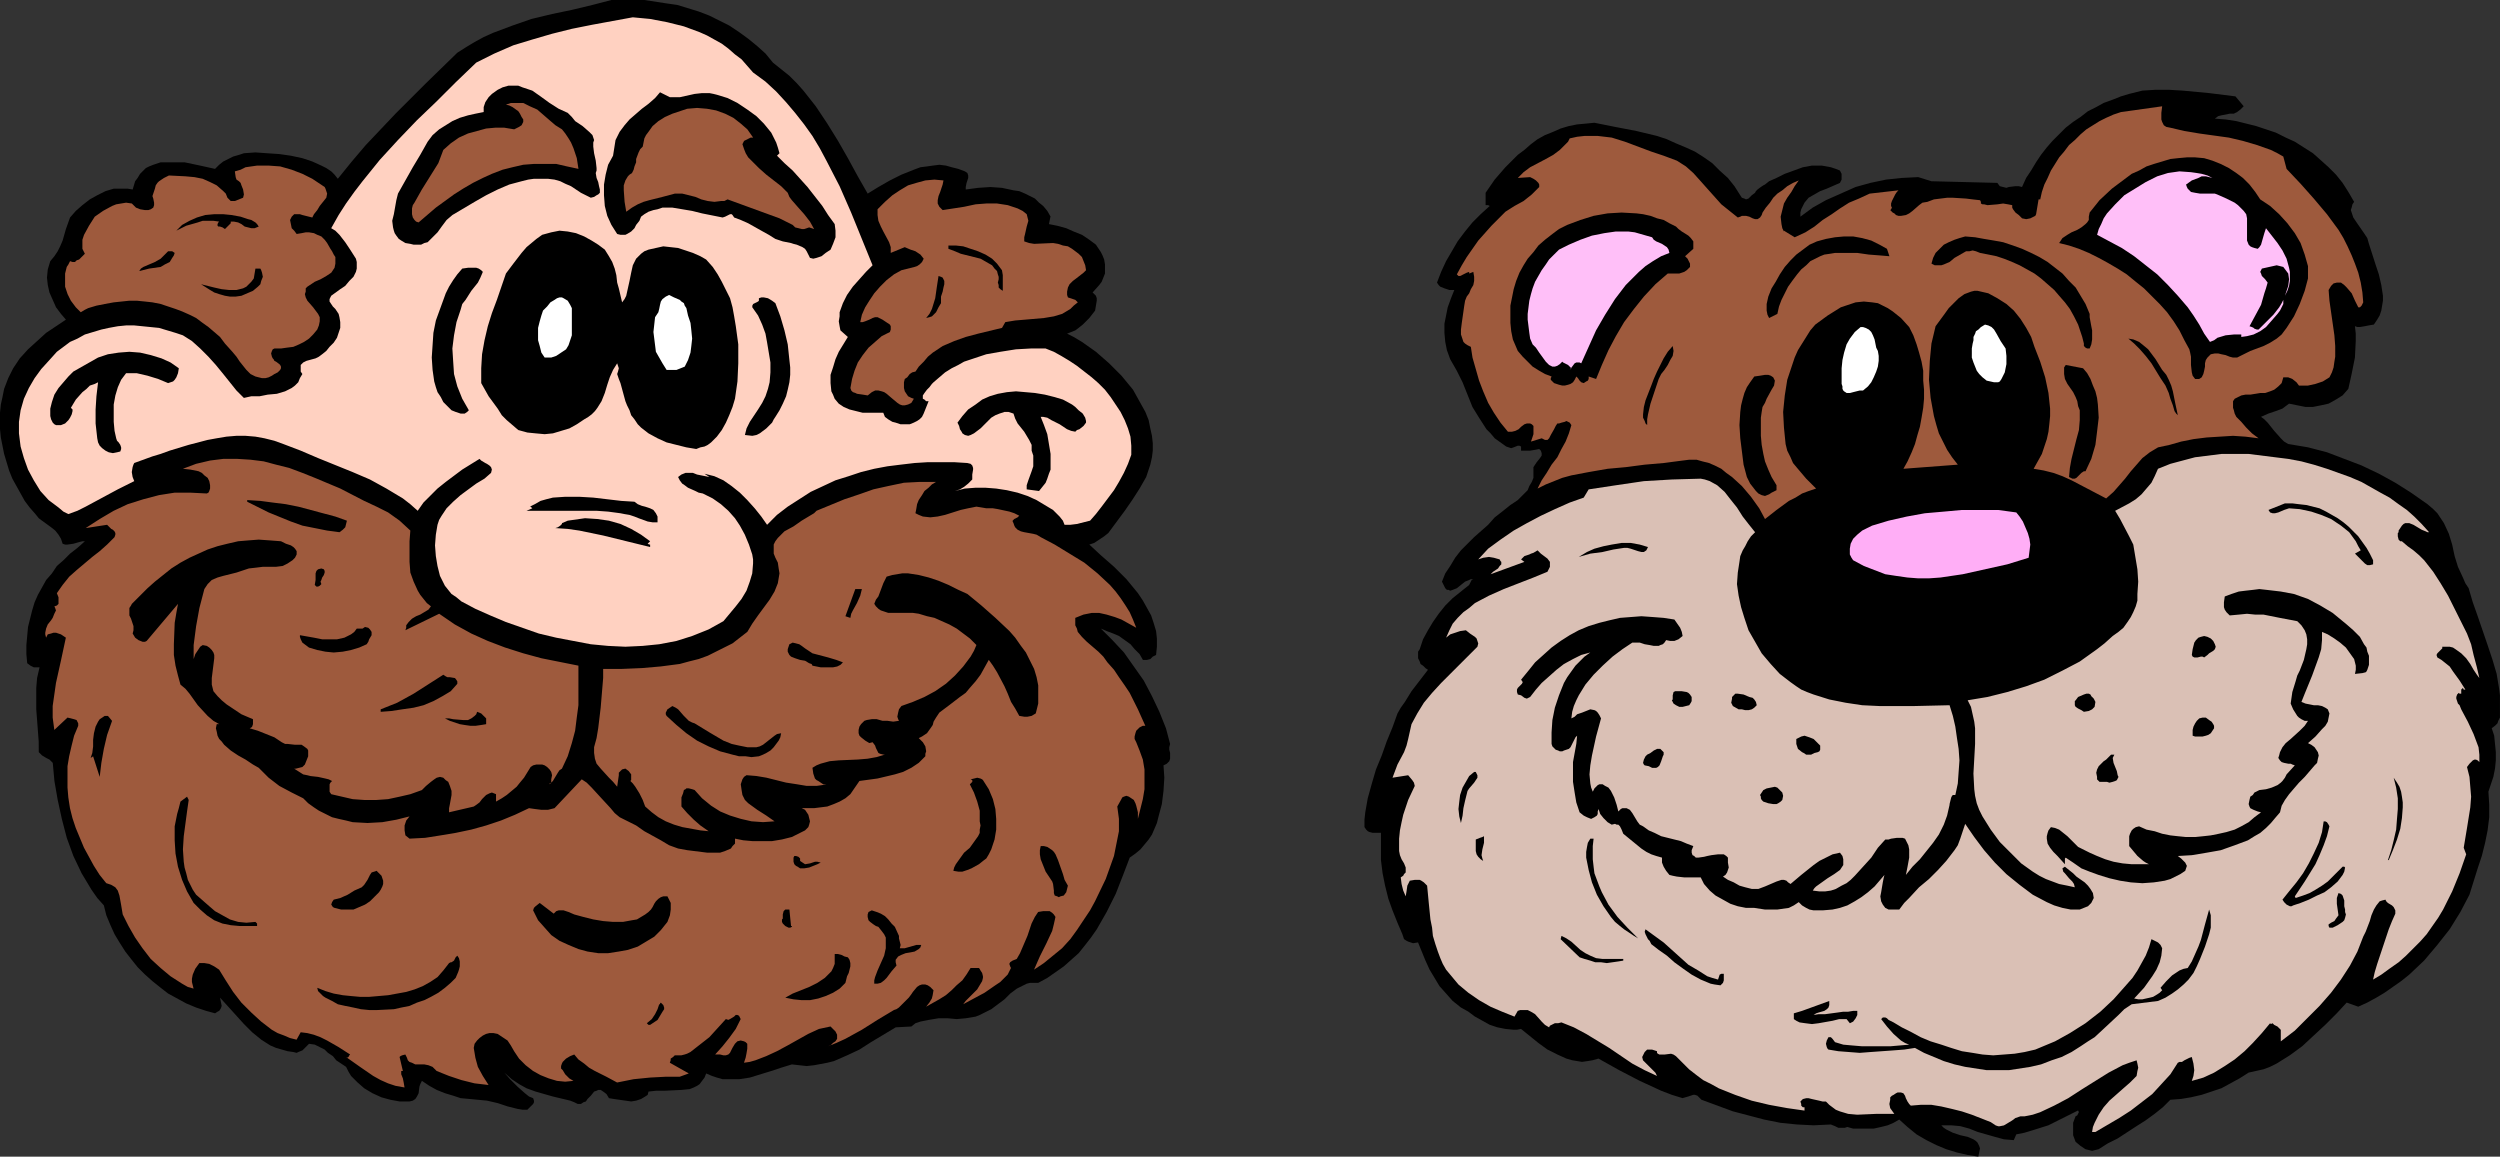 <?xml version="1.0" encoding="UTF-8" standalone="no"?>
<svg
   version="1.0"
   width="129.724mm"
   height="60.02mm"
   id="svg82"
   sodipodi:docname="Bear 15.wmf"
   xmlns:inkscape="http://www.inkscape.org/namespaces/inkscape"
   xmlns:sodipodi="http://sodipodi.sourceforge.net/DTD/sodipodi-0.dtd"
   xmlns="http://www.w3.org/2000/svg"
   xmlns:svg="http://www.w3.org/2000/svg">
  <rect width="100%" height="100%" fill="#333333" stroke="none"/>
  <sodipodi:namedview
     id="namedview82"
     pagecolor="#ffffff"
     bordercolor="#000000"
     borderopacity="0.25"
     inkscape:showpageshadow="2"
     inkscape:pageopacity="0.0"
     inkscape:pagecheckerboard="0"
     inkscape:deskcolor="#d1d1d1"
     inkscape:document-units="mm" />
  <defs
     id="defs1">
    <pattern
       id="WMFhbasepattern"
       patternUnits="userSpaceOnUse"
       width="6"
       height="6"
       x="0"
       y="0" />
  </defs>
  <path
     style="fill:#000000;fill-opacity:1;fill-rule:evenodd;stroke:none"
     d="M 12.928,62.69 11.958,61.559 10.989,60.267 10.342,58.813 9.696,57.358 9.373,55.904 9.211,54.45 l 0.162,-1.616 0.485,-1.616 0.808,-0.969 0.646,-0.969 0.485,-0.969 0.485,-1.131 0.323,-1.131 0.323,-1.131 0.808,-2.262 1.131,-1.293 1.293,-1.131 1.454,-1.131 1.454,-0.808 1.616,-0.808 1.616,-0.485 h 1.778 0.97 l 0.97,0.162 0.485,-1.616 0.485,-0.646 0.485,-0.808 1.131,-1.131 0.646,-0.323 0.808,-0.323 1.454,-0.485 h 1.616 1.616 1.454 l 3.07,0.646 2.909,0.646 0.808,-0.808 0.808,-0.646 0.97,-0.485 0.97,-0.485 1.131,-0.323 0.97,-0.323 2.262,-0.162 2.262,0.162 2.424,0.162 2.262,0.323 2.262,0.485 1.939,0.646 1.778,0.808 0.97,0.485 0.97,0.646 0.646,0.646 0.646,0.808 2.747,-3.393 2.747,-3.231 2.909,-3.07 2.909,-3.07 5.979,-5.978 6.141,-5.978 1.778,-1.131 1.616,-0.969 1.778,-0.969 1.778,-0.808 3.878,-1.454 3.717,-1.293 4.04,-0.969 3.878,-0.808 4.04,-0.969 L 119.907,0 h 2.101 2.101 2.262 l 2.101,0.323 2.101,0.323 2.262,0.323 2.101,0.646 2.101,0.646 2.101,0.808 1.939,0.969 1.939,0.969 1.939,1.293 1.778,1.293 1.778,1.454 1.616,1.454 1.454,1.777 1.616,1.293 1.616,1.293 1.454,1.454 1.293,1.454 2.424,3.07 2.262,3.393 2.101,3.393 1.939,3.393 1.939,3.555 1.939,3.393 2.101,-1.293 2.262,-1.293 2.262,-1.131 2.424,-0.969 1.293,-0.485 1.293,-0.162 1.131,-0.162 1.293,-0.162 1.293,0.162 1.131,0.323 1.293,0.323 1.293,0.485 0.485,0.323 0.162,0.485 v 0.485 l -0.162,0.485 -0.162,0.485 -0.162,0.808 v 0.485 l 2.424,-0.323 2.424,-0.162 2.262,0.162 2.262,0.485 1.131,0.162 1.131,0.485 0.97,0.485 0.97,0.485 0.808,0.808 0.808,0.646 0.808,0.969 0.646,1.131 v -0.162 l -0.323,1.616 1.616,0.323 1.778,0.485 1.454,0.646 1.616,0.646 1.454,0.969 1.293,0.969 0.97,1.454 0.323,0.646 0.323,0.808 0.162,0.969 v 0.969 0.808 l -0.323,0.808 -0.323,0.808 -0.485,0.646 -1.293,1.454 0.323,0.323 0.323,0.323 0.162,0.485 v 0.485 l -0.162,0.969 -0.162,0.969 -1.131,1.454 -1.293,1.293 -0.808,0.646 -0.646,0.485 -0.808,0.323 -0.808,0.323 1.293,0.646 1.616,0.969 2.747,1.939 2.586,2.262 2.424,2.424 2.262,2.747 0.808,1.454 0.808,1.454 0.808,1.454 0.646,1.616 0.323,1.616 0.323,1.454 0.162,1.454 v 1.454 l -0.162,1.293 -0.323,1.454 -0.808,2.424 -1.293,2.262 -1.454,2.262 -1.454,2.1 -3.232,4.362 -0.808,0.646 -0.97,0.646 -0.97,0.646 -0.485,0.162 -0.485,0.162 2.262,2.1 2.586,2.262 2.424,2.424 2.262,2.747 0.97,1.454 0.808,1.454 0.808,1.454 0.485,1.454 0.485,1.616 0.162,1.454 v 1.616 l -0.162,1.616 -0.646,0.323 -0.485,0.485 -0.646,0.162 h -0.485 -0.323 l -0.646,-1.131 -0.97,-0.969 -0.808,-0.969 -1.131,-0.808 -1.131,-0.808 -1.131,-0.485 -1.293,-0.485 -1.131,-0.485 2.262,2.262 2.262,2.424 1.939,2.747 1.939,2.747 1.616,3.07 1.454,3.07 1.293,3.231 0.808,3.07 -0.162,0.646 v 0.485 l 0.162,0.646 v 1.131 l -0.162,0.485 -0.485,0.485 -0.646,0.323 0.162,2.424 -0.162,2.585 -0.323,2.585 -0.646,2.424 -0.323,1.293 -0.485,1.131 -0.485,1.131 -0.646,0.969 -0.808,0.969 -0.808,0.969 -0.97,0.808 -1.131,0.808 -1.293,3.393 -1.454,3.716 -1.778,3.555 -1.939,3.393 -1.131,1.616 -1.131,1.454 -1.293,1.616 -1.454,1.293 -1.454,1.293 -1.616,1.131 -1.616,1.131 -1.778,0.969 h -0.808 -0.808 l -0.646,0.162 -0.646,0.323 -1.293,0.646 -1.293,0.969 -1.131,1.131 -1.293,0.969 -1.293,0.969 -1.293,0.646 -0.97,0.485 -0.808,0.323 -1.939,0.323 -1.778,0.162 -1.778,-0.162 h -1.778 l -1.939,0.323 -1.616,0.323 -0.97,0.323 -0.808,0.646 -3.07,0.162 -2.424,1.454 -2.424,1.454 -2.262,1.454 -2.424,1.131 -2.586,1.131 -1.293,0.323 -2.586,0.485 -1.454,0.162 -1.454,-0.162 -1.454,-0.162 -2.101,0.646 -1.939,0.646 -2.101,0.646 -2.101,0.646 -2.101,0.323 h -2.101 -1.131 l -1.131,-0.323 -0.97,-0.323 -1.131,-0.485 -0.323,0.808 -0.485,0.646 -0.485,0.646 -0.485,0.323 -0.646,0.323 -0.808,0.323 -1.616,0.162 -3.394,0.162 h -1.616 l -1.454,0.162 -0.162,0.646 -0.485,0.323 -0.808,0.485 -0.97,0.323 -0.97,0.162 -1.131,-0.162 -2.262,-0.323 -0.97,-0.162 -0.485,-0.808 -0.646,-0.485 -0.485,-0.323 h -0.485 l -0.323,0.162 -0.485,0.162 -0.646,0.808 -0.646,0.646 -0.323,0.485 -0.485,0.162 -0.485,0.323 h -0.646 l -0.646,-0.323 -0.808,-0.323 -3.394,-0.808 -3.394,-0.969 -1.778,-0.646 -1.454,-0.808 -1.454,-0.969 -1.454,-1.293 1.131,1.293 1.454,1.454 1.454,1.293 0.808,0.646 0.808,0.323 0.162,0.485 v 0.323 l -0.162,0.323 -0.162,0.162 -0.485,0.485 -0.485,0.485 h -0.97 l -0.97,-0.162 -1.939,-0.485 -0.97,-0.323 -0.97,-0.323 -2.101,-0.485 -3.394,-0.323 -1.778,-0.162 -1.454,-0.485 -1.616,-0.485 -1.616,-0.646 -1.454,-0.808 -1.454,-0.969 -0.323,0.646 -0.162,0.485 -0.162,1.293 -0.323,0.646 -0.323,0.485 -0.485,0.323 -0.646,0.162 h -1.939 l -1.778,-0.323 -1.778,-0.485 -1.778,-0.808 -1.616,-0.969 -1.293,-1.131 -1.293,-1.293 -0.485,-0.808 -0.485,-0.969 -0.97,-0.646 -0.97,-0.646 -0.646,-0.808 -0.97,-0.646 -0.646,-0.646 -0.97,-0.485 -0.97,-0.485 -1.131,-0.162 -0.646,0.646 -0.646,0.646 -0.808,0.323 -0.323,0.162 -0.646,-0.162 -1.131,-0.162 -1.131,-0.323 -1.131,-0.323 -1.131,-0.485 -1.778,-1.131 -1.778,-1.454 -1.616,-1.616 -3.07,-3.393 -1.616,-1.777 0.162,0.808 0.162,0.808 -0.162,0.485 -0.323,0.485 -0.323,0.162 -0.485,0.323 -1.778,-0.485 -1.939,-0.646 -1.939,-0.808 -1.778,-0.969 -1.778,-0.969 -1.454,-1.131 -1.616,-1.293 -1.454,-1.293 -1.454,-1.454 -1.293,-1.616 -1.131,-1.454 -1.131,-1.777 -0.97,-1.616 -0.808,-1.777 -0.808,-1.939 -0.485,-1.939 -1.293,-1.454 -1.131,-1.616 -0.97,-1.616 -0.97,-1.616 -1.616,-3.393 -1.293,-3.555 -0.97,-3.716 -0.808,-3.716 -0.646,-3.716 -0.323,-3.555 -0.646,-0.646 -0.646,-0.323 -0.808,-0.485 -0.646,-0.646 V 145.416 L 7.272,141.215 7.11,139.114 v -2.1 -2.1 l 0.162,-1.939 0.485,-2.1 H 7.272 6.626 l -0.646,-0.323 -0.646,-0.485 -0.162,-1.777 v -1.777 l 0.162,-1.777 0.162,-1.777 0.808,-3.231 0.485,-1.616 0.646,-1.454 0.808,-1.454 0.808,-1.454 1.131,-1.293 0.97,-1.454 1.293,-1.131 1.293,-1.293 1.454,-1.131 1.454,-1.293 h -0.485 l -0.646,0.162 -1.131,0.323 -1.131,0.162 h -0.485 l -0.485,-0.162 -0.323,-0.969 -0.485,-0.808 -0.646,-0.808 -0.808,-0.646 L 8.242,102.114 7.595,101.629 6.949,100.821 5.818,99.529 4.848,98.236 4.04,96.782 3.232,95.328 2.424,93.874 1.778,92.258 1.293,90.642 0.808,89.027 0.485,87.411 0.162,85.795 0,84.179 v -1.616 -1.616 l 0.162,-1.616 0.323,-1.454 0.323,-1.616 0.808,-2.1 0.97,-1.939 1.293,-1.939 1.616,-1.777 1.778,-1.616 1.778,-1.616 1.939,-1.293 z"
     id="path1" />
  <path
     style="fill:#ffd1c1;fill-opacity:1;fill-rule:evenodd;stroke:none"
     d="m 11.15,68.992 1.293,-0.969 1.293,-0.969 1.454,-0.646 1.454,-0.808 1.616,-0.485 1.616,-0.485 1.454,-0.323 1.778,-0.323 1.616,-0.162 h 1.616 l 1.616,0.162 1.616,0.162 1.616,0.162 1.616,0.485 1.616,0.485 1.454,0.485 1.778,1.131 1.616,1.454 1.616,1.616 1.454,1.616 1.454,1.777 1.293,1.616 1.293,1.616 1.454,1.454 1.454,-0.323 h 1.616 l 1.616,-0.323 1.778,-0.162 1.616,-0.485 0.646,-0.323 0.646,-0.323 0.646,-0.485 0.646,-0.646 0.323,-0.808 0.485,-0.808 -0.323,-0.485 v -0.485 -0.485 -0.323 l 0.485,-0.485 0.646,-0.323 1.778,-0.485 0.646,-0.323 0.646,-0.485 0.808,-0.646 0.646,-0.808 0.808,-0.808 0.646,-0.969 0.323,-0.969 0.323,-0.969 v -1.131 l -0.162,-0.969 -0.162,-0.646 -0.646,-0.969 -0.485,-0.485 -0.323,-0.485 -0.323,-0.485 v -0.485 l 0.323,-0.646 1.778,-1.293 0.97,-0.646 0.808,-0.969 0.808,-0.808 0.485,-0.969 0.162,-0.646 v -1.293 l -0.162,-0.646 -1.131,-1.777 -0.97,-1.454 -1.131,-1.454 -0.808,-0.808 -0.808,-0.485 1.454,-2.585 1.454,-2.262 1.616,-2.262 1.616,-2.1 3.394,-4.201 3.555,-3.878 3.717,-3.878 3.878,-3.716 3.717,-3.716 4.04,-3.878 3.555,-1.777 3.717,-1.616 3.717,-1.131 3.878,-1.131 3.878,-0.969 4.04,-0.808 7.918,-1.454 3.394,0.323 3.394,0.646 3.232,0.808 3.07,1.131 1.454,0.646 1.454,0.808 1.454,0.808 1.293,0.969 1.293,1.131 1.293,0.969 1.131,1.293 1.131,1.293 2.424,1.777 2.101,1.939 1.939,2.1 1.778,2.1 1.778,2.262 1.616,2.262 1.454,2.424 1.293,2.424 2.586,5.009 2.262,5.17 2.101,5.17 2.101,5.17 -1.293,1.293 -2.586,2.908 -1.131,1.616 -0.808,1.616 -0.646,1.777 v 0.808 l -0.162,0.969 0.162,0.969 0.162,0.808 1.454,1.293 -1.778,2.908 -0.646,1.454 -0.485,1.616 -0.485,1.454 v 1.616 l 0.162,1.616 0.323,0.646 0.323,0.808 0.808,0.969 0.97,0.646 1.131,0.485 1.293,0.323 1.293,0.323 h 1.293 2.747 l 0.323,0.808 0.646,0.485 0.808,0.485 0.646,0.162 0.97,0.323 h 0.808 0.97 l 0.808,-0.323 0.646,-0.323 0.485,-0.323 0.485,-0.485 0.323,-0.646 0.97,-2.424 h -0.485 l -0.323,-0.323 -0.323,-0.162 v -0.162 -0.485 l 0.323,-0.485 0.485,-0.646 0.485,-0.485 0.485,-0.646 0.162,-0.162 0.162,-0.162 1.131,-0.969 1.131,-0.969 1.293,-0.808 1.293,-0.646 1.131,-0.646 1.454,-0.485 2.909,-0.969 2.747,-0.485 3.07,-0.485 2.909,-0.162 h 2.909 l 1.616,0.646 1.454,0.808 1.616,0.969 1.454,0.969 1.454,1.131 1.454,1.131 1.293,1.131 1.293,1.293 1.131,1.454 0.97,1.454 0.97,1.454 0.808,1.616 0.646,1.616 0.485,1.616 0.162,1.777 v 1.777 l -0.646,1.777 -0.808,1.777 -0.97,1.777 -0.97,1.616 -2.424,3.231 -1.131,1.454 -1.131,1.293 -1.293,0.323 -1.293,0.323 -1.293,0.162 h -1.131 l -0.323,-0.808 -0.646,-0.808 -0.646,-0.646 -0.646,-0.646 -1.616,-0.969 -1.616,-0.969 -1.778,-0.808 -1.939,-0.646 -2.101,-0.485 -2.101,-0.323 -2.101,-0.162 h -1.939 l -2.101,0.162 -1.939,0.485 0.97,-0.323 0.808,-0.485 0.808,-0.646 0.808,-0.808 v -0.969 l 0.162,-0.969 v -0.323 l -0.162,-0.485 -0.323,-0.323 -0.646,-0.162 -2.586,-0.162 h -5.171 l -2.586,0.162 -2.747,0.323 -2.586,0.323 -2.586,0.485 -2.586,0.646 -2.424,0.808 -2.586,0.808 -2.424,1.131 -2.424,1.131 -2.262,1.454 -2.262,1.454 -2.101,1.616 -1.939,1.939 -1.131,-1.616 -1.293,-1.616 -1.454,-1.616 -1.454,-1.454 -1.616,-1.293 -1.616,-1.131 -1.778,-0.808 -1.939,-0.485 0.97,0.646 -1.616,-0.323 -0.808,-0.162 -0.808,-0.323 h -0.808 -0.646 l -0.808,0.323 -0.646,0.485 0.323,0.646 0.485,0.646 0.485,0.323 0.646,0.485 1.454,0.646 0.646,0.323 0.808,0.162 1.939,0.969 1.616,1.131 1.454,1.293 1.293,1.454 0.97,1.454 0.97,1.777 0.808,1.939 0.646,1.939 0.162,0.969 v 0.808 l -0.162,1.939 -0.485,1.616 -0.646,1.777 -0.97,1.616 -1.131,1.454 -2.424,2.908 -1.454,0.808 -1.454,0.808 -3.232,1.293 -3.07,0.969 -3.394,0.646 -3.232,0.323 -3.394,0.162 -3.394,-0.162 -3.394,-0.323 -3.394,-0.646 -3.394,-0.646 -3.394,-0.808 -3.232,-1.131 -3.232,-1.131 -3.07,-1.293 -2.909,-1.293 -2.747,-1.454 -0.97,-0.808 -0.97,-0.646 -0.646,-0.808 -0.646,-0.808 -0.485,-0.969 -0.485,-0.969 -0.485,-1.939 -0.323,-1.939 -0.162,-2.1 0.162,-2.1 0.323,-1.939 0.323,-0.969 0.485,-0.808 0.97,-1.454 1.293,-1.293 1.454,-1.293 3.07,-2.262 1.616,-0.969 1.293,-1.131 0.162,-0.646 -0.162,-0.485 -0.323,-0.323 -0.485,-0.323 -0.323,-0.162 -0.808,-0.485 -0.323,-0.323 -3.394,2.1 -3.232,2.424 -1.616,1.293 -1.454,1.454 -1.293,1.293 -1.131,1.616 -1.454,-1.293 -1.454,-1.131 -3.232,-1.939 -3.232,-1.777 -3.394,-1.454 -6.787,-2.747 -3.394,-1.454 -3.394,-1.293 -1.778,-0.646 -1.939,-0.485 -1.778,-0.323 -1.939,-0.162 h -1.778 l -1.939,0.162 -1.939,0.323 -1.778,0.323 -3.717,0.969 -3.717,1.131 -1.778,0.646 -1.616,0.485 -3.555,1.293 -0.162,0.323 -0.162,0.485 -0.162,0.969 0.162,0.969 0.323,0.808 -3.232,1.616 -6.302,3.393 -1.616,0.808 -1.778,0.646 -0.97,-0.485 L 11.474,99.529 9.534,98.075 7.918,96.297 6.626,94.197 5.494,92.097 4.686,89.835 4.04,87.573 3.717,84.987 v -1.131 -1.131 l 0.323,-2.262 0.646,-2.262 0.97,-2.1 1.131,-1.939 1.293,-1.777 1.616,-1.777 z"
     id="path2" />
  <path
     style="fill:#9e5a3d;fill-opacity:1;fill-rule:evenodd;stroke:none"
     d="m 10.666,118.918 0.485,-0.162 0.323,-0.323 v -0.323 -0.323 -0.646 l -0.323,-0.808 1.131,-1.616 1.293,-1.616 1.454,-1.293 3.07,-2.585 1.454,-1.131 1.454,-1.293 1.454,-1.454 0.162,-0.485 v -0.323 l -0.162,-0.323 -0.323,-0.323 -0.323,-0.162 -0.323,-0.323 -0.485,-0.485 -2.101,0.323 -2.101,0.323 2.747,-1.777 2.747,-1.616 2.747,-1.293 3.07,-0.969 3.07,-0.808 3.07,-0.485 h 3.07 l 3.232,0.162 0.323,-0.162 0.162,-0.323 0.162,-0.485 v -0.646 l -0.162,-0.808 -0.323,-0.646 -0.646,-0.485 -0.485,-0.485 -0.646,-0.323 -0.808,-0.162 -0.808,-0.162 -1.454,-0.162 2.586,-0.969 2.747,-0.646 2.586,-0.323 h 2.747 l 2.586,0.162 2.586,0.323 2.424,0.646 2.586,0.646 2.586,0.969 2.424,0.969 5.01,2.1 4.686,2.424 2.424,1.131 2.262,1.131 1.131,0.808 1.131,0.808 2.101,1.939 -0.162,2.1 v 2.1 1.939 l 0.162,2.1 0.646,1.777 0.808,1.777 0.485,0.808 0.646,0.808 0.646,0.808 0.808,0.646 -0.485,0.646 -0.808,0.485 -0.808,0.485 -0.808,0.323 -0.808,0.485 -0.646,0.646 -0.485,0.646 v 0.485 l -0.162,0.485 6.626,-3.231 3.07,2.1 3.232,1.777 3.232,1.454 3.394,1.293 3.555,1.131 3.555,0.969 7.272,1.454 v 5.17 2.585 l -0.323,2.424 -0.323,2.585 -0.646,2.424 -0.808,2.585 -1.131,2.424 -0.485,0.323 -0.323,0.485 -0.485,0.808 -0.485,0.808 -0.323,0.323 -0.323,0.323 v -0.162 l 0.323,-0.162 v -0.646 l 0.162,-0.808 -0.162,-0.646 -0.323,-0.485 -0.485,-0.485 -0.485,-0.323 -0.485,-0.162 h -0.646 -0.485 l -0.646,0.162 -0.485,0.323 -1.293,2.1 -0.808,0.969 -0.646,0.808 -0.97,0.808 -0.97,0.808 -0.97,0.646 -1.131,0.646 v -1.454 l -0.808,-0.323 -0.485,0.162 -0.646,0.323 -0.323,0.323 -0.485,0.485 -0.485,0.646 -0.646,0.485 -0.485,0.323 -4.848,1.131 V 158.503 l 0.162,-0.808 0.323,-1.777 v -0.808 l -0.323,-0.969 -0.323,-0.808 -0.485,-0.323 -0.485,-0.485 -0.646,-0.162 -0.646,0.162 -0.485,0.323 -0.646,0.485 -0.97,0.808 -0.485,0.485 -0.323,0.323 -2.262,0.808 -2.101,0.485 -2.262,0.485 -2.262,0.162 h -2.424 l -2.262,-0.162 -2.101,-0.485 -2.101,-0.485 -0.323,-0.485 v -0.808 -0.646 l 0.162,-0.323 0.323,-0.323 -0.646,-0.323 -0.646,-0.162 -1.454,-0.323 -1.454,-0.162 -0.646,-0.162 -0.808,-0.162 -1.778,-1.131 h 0.162 0.162 l 0.646,-0.162 0.646,-0.162 0.323,-0.323 0.162,-0.162 0.323,-0.808 0.323,-0.808 v -0.808 -0.323 l -0.162,-0.323 -0.646,-0.485 -0.485,-0.323 h -0.646 -0.646 l -1.454,-0.162 h -0.485 l -0.646,-0.323 -1.454,-0.969 -1.616,-0.646 -1.616,-0.646 -1.616,-0.485 0.323,-0.162 0.162,-0.162 0.162,-0.485 v -0.969 l -2.262,-0.969 -1.939,-1.293 -0.97,-0.646 -0.97,-0.808 -0.808,-0.808 -0.808,-0.969 -0.162,-0.646 -0.162,-0.646 v -1.293 l 0.323,-2.585 0.162,-1.293 v -0.646 l -0.162,-0.485 -0.323,-0.485 -0.485,-0.485 -0.485,-0.323 -0.808,-0.162 -0.485,0.323 -0.323,0.485 -0.646,0.969 -0.323,0.969 v 1.131 -3.878 l 0.485,-3.716 0.646,-3.555 0.97,-3.716 0.646,-0.969 0.808,-0.808 1.131,-0.485 1.131,-0.323 2.586,-0.646 2.424,-0.808 1.454,-0.162 1.293,-0.162 h 2.586 l 1.293,-0.162 0.97,-0.485 0.485,-0.323 0.485,-0.323 0.485,-0.485 0.323,-0.646 v -0.646 l -0.323,-0.485 -0.323,-0.323 -0.485,-0.323 -0.97,-0.323 -0.97,-0.485 -2.101,-0.162 -2.262,-0.162 -2.101,0.162 -1.939,0.162 -2.101,0.485 -1.939,0.485 -1.939,0.646 -1.778,0.808 -1.778,0.808 -1.778,0.969 -1.778,1.131 -1.616,1.293 -1.616,1.293 -1.454,1.293 -3.07,3.07 -0.162,0.323 -0.323,0.485 v 0.646 0.808 l 0.323,0.646 0.485,1.454 v 0.808 l -0.162,0.646 0.485,0.808 0.646,0.485 0.808,0.323 h 0.485 l 0.323,-0.162 6.141,-7.271 -0.323,1.777 -0.323,1.939 -0.162,4.201 v 2.1 l 0.323,2.1 0.485,1.939 0.485,1.777 0.97,0.808 0.808,0.969 1.616,2.262 1.939,2.1 1.131,0.969 1.131,0.646 h -0.485 l -0.162,0.808 0.162,0.646 0.162,0.808 0.323,0.646 0.485,0.485 0.485,0.646 1.293,1.131 1.454,0.969 1.454,0.808 1.454,0.969 1.131,0.646 1.939,1.939 2.101,1.616 2.424,1.293 2.262,1.131 0.97,0.969 1.131,0.808 0.97,0.646 1.293,0.646 1.293,0.646 1.293,0.323 1.454,0.323 1.293,0.323 2.909,0.162 2.909,-0.162 2.747,-0.485 2.586,-0.646 -0.646,0.808 -0.323,0.969 v 0.969 l 0.162,0.969 0.808,0.646 3.07,-0.162 3.07,-0.485 2.909,-0.485 3.07,-0.646 2.909,-0.808 2.909,-0.969 2.747,-1.131 2.747,-1.293 1.131,0.162 1.293,0.162 h 1.293 l 0.646,-0.162 0.646,-0.162 5.333,-5.655 0.97,0.646 0.97,0.969 1.778,1.939 1.939,2.1 0.808,0.969 0.97,0.808 1.616,0.808 1.616,0.808 1.616,1.131 3.232,1.777 1.616,0.969 1.778,0.646 1.778,0.323 2.586,0.323 1.293,0.162 h 1.293 1.293 l 0.97,-0.323 1.131,-0.485 0.323,-0.485 0.485,-0.485 v -0.969 l 1.616,0.323 1.778,0.162 h 1.939 1.939 l 1.939,-0.323 1.939,-0.485 1.616,-0.808 0.97,-0.485 0.646,-0.646 0.162,-0.485 0.162,-0.646 -0.162,-0.646 -0.162,-0.646 -0.323,-0.485 -0.323,-0.485 -0.646,-0.323 h -0.485 2.909 l 1.293,-0.162 1.293,-0.162 1.293,-0.485 1.131,-0.485 1.131,-0.646 0.97,-0.808 1.778,-2.585 3.555,-0.485 3.394,-0.808 1.616,-0.485 1.616,-0.808 1.454,-0.969 1.293,-1.293 v -0.485 l 0.162,-0.485 -0.162,-0.969 -0.485,-0.808 -0.808,-0.808 0.323,-0.162 0.323,-0.162 0.97,-0.646 0.808,-1.131 0.323,-0.485 0.162,-0.646 0.485,-0.808 0.646,-0.969 1.939,-1.454 2.101,-1.616 1.131,-0.808 0.808,-0.969 1.131,-1.293 0.97,-1.293 0.808,-1.454 0.808,-1.454 0.808,1.131 0.808,1.293 1.454,2.747 0.646,1.454 0.646,1.616 0.808,1.293 0.808,1.454 0.97,0.162 h 0.646 l 0.808,-0.162 0.808,-0.485 0.485,-1.939 v -1.777 -1.777 l -0.323,-1.616 -0.485,-1.616 -0.808,-1.616 -0.808,-1.616 -0.97,-1.293 -1.131,-1.616 -1.131,-1.293 -2.747,-2.585 -2.747,-2.424 -2.747,-2.262 -1.778,-0.808 -1.939,-0.969 -1.939,-0.808 -1.939,-0.646 -1.939,-0.485 -2.101,-0.323 h -1.131 l -0.97,0.162 -0.97,0.162 -1.131,0.323 -0.646,1.293 -0.97,2.585 -0.485,0.646 -0.323,0.808 0.323,0.485 0.485,0.485 0.485,0.323 0.485,0.162 0.97,0.323 h 1.131 1.293 1.131 1.293 l 1.131,0.162 1.616,0.485 1.454,0.323 1.454,0.646 1.454,0.646 1.454,0.808 1.293,0.969 1.293,0.969 1.293,1.293 -0.485,1.131 -0.646,1.131 -1.454,1.939 -1.616,1.777 -1.778,1.616 -2.101,1.454 -2.101,1.131 -2.262,0.969 -2.262,0.808 -0.485,0.646 -0.162,0.646 -0.162,0.808 0.162,0.485 0.162,0.323 -1.131,0.162 -1.131,-0.162 h -0.97 l -1.131,-0.323 h -0.97 l -0.97,0.162 -0.485,0.162 -0.323,0.323 -0.323,0.323 -0.323,0.485 -0.162,0.646 v 0.646 l 0.162,0.485 0.323,0.323 0.808,0.646 0.808,0.485 0.646,-0.162 0.485,0.646 0.162,0.485 0.162,0.323 0.323,0.646 0.323,0.162 0.646,0.162 h 0.323 l -1.616,0.485 -1.778,0.323 -1.939,0.162 -3.717,0.162 -1.778,0.162 -1.778,0.485 -0.808,0.323 -0.808,0.485 0.162,1.131 0.323,0.969 0.323,0.323 0.323,0.162 0.485,0.323 0.485,0.323 h 0.646 l -0.808,0.162 -1.131,0.162 h -1.939 l -1.939,-0.323 -2.101,-0.323 -1.939,-0.485 -1.939,-0.485 -1.939,-0.323 -1.939,-0.162 -0.485,0.323 -0.323,0.485 -0.162,0.485 -0.162,0.485 0.162,1.131 0.162,0.969 0.485,0.969 0.646,0.646 1.778,1.293 1.778,1.131 1.616,1.131 -2.262,0.162 -2.262,-0.162 -2.101,-0.485 -2.101,-0.646 -1.939,-0.808 -1.778,-1.131 -1.778,-1.454 -1.454,-1.616 -0.485,-0.162 -0.646,-0.162 h -0.485 l -0.162,0.162 -0.323,0.162 -0.162,0.646 -0.323,0.808 v 0.808 0.969 l 1.131,1.293 1.293,1.293 1.293,1.131 1.616,1.131 -1.616,-0.162 -1.778,-0.323 -1.778,-0.323 -1.616,-0.485 -1.616,-0.646 -1.454,-0.808 -1.293,-0.969 -1.293,-1.131 -0.485,-1.293 -0.646,-1.293 -0.808,-1.293 -0.485,-0.646 -0.485,-0.485 0.162,-0.162 v -0.485 -0.323 -0.323 l -0.485,-0.646 -0.646,-0.485 -0.646,0.162 -0.323,0.323 -0.323,0.323 v 0.485 l -0.162,1.131 -0.162,1.131 -0.808,-0.969 -0.808,-0.808 -1.616,-1.777 -0.808,-0.969 -0.323,-0.969 -0.162,-1.131 v -0.485 -0.646 l 0.485,-1.777 0.323,-1.939 0.485,-4.039 0.162,-1.939 0.162,-1.939 0.162,-1.939 v -1.777 h 3.717 l 3.878,-0.162 3.717,-0.323 3.717,-0.485 1.778,-0.485 1.939,-0.485 1.778,-0.646 1.616,-0.808 1.616,-0.808 1.616,-0.808 1.454,-1.131 1.454,-1.131 0.97,-1.616 1.131,-1.616 2.262,-3.07 0.97,-1.616 0.646,-1.616 0.162,-0.969 0.162,-0.969 -0.162,-0.969 -0.162,-1.131 -0.485,-0.969 -0.323,-0.808 v -0.969 -0.808 l 0.323,-0.646 0.485,-0.646 0.646,-0.646 0.646,-0.646 1.778,-0.969 1.616,-1.131 1.616,-0.969 0.808,-0.485 0.485,-0.485 2.747,-1.131 2.747,-1.131 2.909,-0.969 2.747,-0.969 2.909,-0.646 3.07,-0.646 3.07,-0.162 h 1.616 1.616 l -0.808,0.485 -0.646,0.646 -0.808,0.646 -0.485,0.808 -0.646,0.969 -0.323,0.808 -0.162,0.969 -0.162,0.808 0.646,0.323 0.808,0.323 1.454,0.162 1.454,-0.162 1.454,-0.323 3.07,-0.969 1.454,-0.323 1.616,-0.323 1.939,0.323 h 1.293 l 0.97,0.162 2.262,0.485 0.97,0.323 0.97,0.485 -0.323,0.323 -0.646,0.323 -0.323,0.323 v 0.162 l 0.162,0.323 0.162,0.485 0.162,0.323 0.485,0.485 0.646,0.323 0.646,0.162 1.778,0.323 0.646,0.162 0.808,0.485 2.747,1.454 2.909,1.777 2.909,1.777 2.586,2.1 2.424,2.262 1.131,1.293 0.97,1.293 0.97,1.454 0.808,1.293 0.646,1.454 0.646,1.616 -2.909,-1.616 -1.293,-0.485 -1.616,-0.485 -1.454,-0.323 h -1.454 l -1.616,0.323 -0.808,0.323 -0.808,0.323 v 0.808 0.646 l 0.323,0.646 0.162,0.646 0.808,0.969 0.97,0.969 1.131,0.969 1.131,0.969 0.97,0.969 0.808,1.131 1.293,1.454 0.97,1.454 1.131,1.616 0.97,1.454 1.616,3.231 1.454,3.231 h -0.485 l -0.646,0.323 -0.323,0.323 -0.323,0.323 -0.162,0.485 -0.162,0.646 v 0.485 l 0.323,0.646 0.646,1.616 0.646,1.777 0.323,1.939 v 1.939 1.939 l -0.323,1.939 -0.485,1.939 -0.485,1.939 v -1.293 l -0.323,-1.293 -0.162,-0.485 -0.323,-0.646 -0.485,-0.323 -0.485,-0.323 -0.485,-0.162 -0.485,0.162 -0.323,0.162 -0.162,0.323 -0.808,1.454 0.323,2.424 v 2.424 l -0.485,2.424 -0.485,2.424 -0.808,2.262 -0.808,2.262 -2.101,4.362 -0.97,1.777 -1.293,1.939 -1.293,1.939 -1.293,1.777 -1.616,1.777 -1.778,1.454 -1.778,1.454 -1.939,1.293 1.131,-2.585 1.293,-2.585 1.131,-2.424 0.323,-1.293 0.323,-1.454 -0.323,-0.485 -0.323,-0.323 -0.485,-0.323 h -0.485 -0.808 l -0.97,0.162 -0.646,0.969 -0.646,1.293 -0.808,2.424 -0.97,2.262 -0.485,1.131 -0.646,1.131 -0.808,0.323 -0.485,0.323 -0.162,0.323 0.162,0.485 0.162,0.323 -0.162,0.323 -0.162,0.323 -0.323,0.646 -0.646,0.646 -0.808,0.808 -0.97,0.646 -2.101,1.454 -2.101,1.131 -2.101,1.131 0.485,-0.646 0.808,-0.808 1.454,-1.454 0.485,-0.808 0.485,-0.808 0.162,-0.646 v -0.323 l -0.162,-0.646 -0.323,-0.485 -0.162,-0.323 -0.162,-0.162 h -0.485 -1.131 l -0.808,1.293 -0.808,1.131 -1.131,0.969 -0.97,0.969 -1.131,0.969 -1.293,0.808 -2.586,1.454 0.646,-0.808 0.485,-0.808 0.162,-0.646 0.162,-0.969 -0.646,-0.646 -0.485,-0.323 -0.485,-0.162 h -0.646 l -0.485,0.162 -0.485,0.323 -0.808,0.969 -0.323,0.485 -0.485,0.646 -0.97,0.969 -0.97,0.969 -0.485,0.323 -0.485,0.162 -3.232,1.939 -3.07,1.939 -3.232,1.777 -1.778,0.808 -1.616,0.646 0.485,-0.162 0.485,-0.485 0.485,-0.323 0.323,-0.485 v -0.485 -0.323 l -0.323,-0.646 -0.485,-0.485 -0.485,-0.485 -2.262,0.485 -2.101,0.969 -4.04,2.262 -2.101,1.131 -2.101,0.969 -2.101,0.808 -1.131,0.323 -1.131,0.162 0.323,-0.969 0.162,-0.808 0.162,-0.969 v -0.969 l -0.323,-0.323 -0.323,-0.162 -0.646,-0.162 -0.646,0.162 -0.485,0.485 -0.485,0.808 -0.485,0.969 -0.323,0.323 -0.485,0.162 h -0.485 l -0.646,-0.162 h -0.97 l 1.454,-1.616 1.293,-1.616 1.293,-1.777 0.97,-1.939 -0.162,-0.323 -0.162,-0.323 -0.323,-0.162 h -0.323 l -0.323,0.323 -0.808,0.485 -0.323,0.162 -0.485,-0.162 -1.616,1.777 -1.616,1.777 -3.717,2.908 -0.646,0.323 -0.485,0.162 -0.646,0.162 h -0.646 -0.646 l -0.323,0.323 -0.485,0.323 v 0.323 l -0.162,0.485 3.717,2.1 -1.778,0.646 h -2.747 l -3.07,0.162 -3.232,0.323 -1.616,0.323 -1.616,0.323 -2.101,-1.131 -2.262,-1.131 -1.131,-0.646 -0.97,-0.808 -1.131,-0.808 -0.808,-0.969 -0.808,0.323 -0.808,0.485 -0.646,0.646 -0.162,0.323 -0.162,0.485 v 0.485 l 0.323,0.323 0.485,0.808 0.808,0.808 0.808,0.485 -1.616,0.162 -1.616,-0.162 -1.616,-0.485 -1.616,-0.646 -1.454,-0.808 -1.454,-1.131 -1.293,-1.293 -0.97,-1.454 -0.646,-1.131 -0.646,-0.969 -0.97,-0.646 -0.97,-0.646 -0.808,-0.162 h -0.808 l -0.646,0.162 -0.646,0.323 -0.646,0.485 -0.485,0.485 -0.485,0.646 -0.162,0.808 0.323,1.939 0.485,1.777 0.97,1.777 1.131,1.777 -2.747,-0.323 -2.586,-0.646 -2.424,-0.808 -2.424,-0.969 -0.485,-0.485 -0.323,-0.323 -0.808,-0.323 -0.808,-0.162 h -0.808 -0.97 l -0.646,-0.323 -0.485,-0.162 -0.323,-0.323 -0.162,-0.485 -0.323,-0.646 -0.646,0.162 -0.323,0.162 -0.162,0.162 0.646,2.747 h -0.323 v 0.646 l 0.323,0.808 0.162,0.808 0.162,0.969 -1.778,-0.323 -1.454,-0.485 -1.454,-0.646 -1.454,-0.808 -2.586,-1.777 -2.747,-1.939 0.162,0.162 0.323,-0.162 0.162,-0.323 0.162,-0.162 -2.262,-1.454 -2.262,-1.293 -1.293,-0.646 -1.293,-0.485 -1.293,-0.323 -1.293,-0.162 -0.808,1.454 -1.293,-0.323 -1.131,-0.485 -1.293,-0.485 -1.131,-0.646 -2.101,-1.616 -1.939,-1.777 -1.939,-1.939 -1.616,-2.1 -1.454,-2.262 -1.293,-2.1 -0.97,-0.646 -0.97,-0.485 -0.97,-0.162 h -0.97 l -0.808,1.131 -0.485,1.131 -0.162,0.808 v 0.646 l 0.162,0.646 0.162,0.646 -1.131,-0.323 -1.131,-0.646 -2.262,-1.454 -1.939,-1.616 -1.939,-1.777 -1.616,-2.1 -1.454,-2.1 -1.293,-2.262 -1.131,-2.262 -0.162,-0.969 -0.162,-0.969 -0.323,-1.777 -0.323,-0.969 -0.485,-0.646 -0.808,-0.485 -0.485,-0.162 -0.485,-0.162 -1.293,-1.616 -1.131,-1.777 -0.97,-1.777 -0.97,-1.777 -0.808,-1.939 -0.808,-1.939 -0.646,-1.939 -0.485,-1.939 -0.323,-2.1 -0.162,-1.939 v -2.1 -2.1 l 0.323,-1.939 0.485,-2.1 0.485,-1.939 0.808,-1.939 v -0.485 l -0.162,-0.323 -0.162,-0.323 -0.485,-0.162 -0.646,-0.162 -0.646,-0.162 -2.586,2.424 -0.323,-2.424 v -2.262 l 0.323,-2.262 0.323,-2.262 0.97,-4.362 0.97,-4.524 -0.97,-0.646 -0.485,-0.162 -0.485,-0.162 h -0.485 l -0.485,0.162 -0.646,0.162 -0.323,0.646 -0.162,-0.646 v -0.323 l 0.162,-0.808 0.323,-0.808 0.646,-0.808 0.323,-0.485 0.323,-0.808 0.323,-0.646 -0.162,-0.485 z"
     id="path3" />
  <path
     style="fill:#000000;fill-opacity:1;fill-rule:evenodd;stroke:none"
     d="m 19.23,70.123 1.939,-0.646 2.101,-0.323 2.101,-0.162 2.101,0.162 2.101,0.485 2.101,0.646 1.778,0.808 1.616,1.131 -0.162,0.969 -0.323,0.808 -0.323,0.485 -0.323,0.323 -0.485,0.162 -0.485,0.162 -1.939,-0.808 -2.101,-0.646 -2.101,-0.485 h -1.131 -0.97 l -0.97,1.293 -0.646,1.454 -0.485,1.616 -0.323,1.777 v 1.616 1.777 l 0.162,1.777 0.323,1.454 0.162,0.485 0.323,0.323 0.323,0.485 0.162,0.485 v 0.323 l -0.162,0.485 -0.646,0.162 -0.808,0.162 -0.808,-0.162 -0.646,-0.323 -0.646,-0.485 -0.485,-0.485 -0.323,-0.646 -0.162,-0.808 -0.162,-1.454 -0.162,-1.454 v -2.747 l 0.162,-2.585 0.323,-2.747 -0.646,0.323 -0.97,0.323 -0.646,0.646 -0.808,0.646 -1.293,1.454 -0.485,0.808 -0.485,0.808 0.323,0.323 v 0.323 l -0.162,0.646 -0.323,0.646 -0.323,0.485 -0.646,0.646 -0.808,0.323 h -0.97 l -0.323,-0.162 -0.323,-0.323 -0.323,-0.646 -0.162,-0.646 V 80.14 l 0.323,-1.293 0.485,-1.454 0.808,-1.293 0.97,-1.131 0.97,-1.131 0.97,-0.969 z"
     id="path4" />
  <path
     style="fill:#9e5a3d;fill-opacity:1;fill-rule:evenodd;stroke:none"
     d="m 13.736,51.219 0.485,0.162 h 0.485 l 0.323,-0.323 0.485,-0.162 0.646,-0.646 0.485,-0.485 -0.485,-0.969 v -0.808 -0.969 l 0.323,-0.969 0.97,-1.777 1.131,-1.777 1.616,-1.131 1.778,-0.969 0.808,-0.323 0.97,-0.162 0.97,-0.162 1.131,0.162 0.808,0.808 0.808,0.323 0.97,0.162 h 0.646 l 0.485,-0.162 0.485,-0.323 0.162,-0.485 v -0.485 l -0.162,-0.808 -0.162,-0.485 0.162,-0.485 0.162,-0.485 0.162,-0.485 0.162,-0.646 0.323,-0.485 0.323,-0.323 0.97,-0.646 0.97,-0.485 3.232,0.162 1.778,0.162 1.616,0.323 1.454,0.646 1.293,0.646 1.293,1.131 0.485,0.485 0.323,0.808 0.323,0.323 0.323,0.323 h 0.485 0.323 l 0.808,-0.323 0.808,-0.323 0.162,-0.646 -0.162,-0.969 -0.323,-0.808 -0.162,-0.485 -0.323,-0.323 -0.485,-0.323 -0.162,-0.485 -0.162,-1.131 1.131,-0.323 0.97,-0.485 1.131,-0.162 1.131,-0.162 h 2.262 l 2.262,0.162 2.262,0.646 2.101,0.808 1.939,0.969 1.939,1.293 0.485,0.323 0.162,0.323 0.162,0.485 0.162,0.485 -0.162,0.808 -0.646,0.808 -0.646,0.808 -0.485,0.808 -0.646,0.808 -0.323,0.646 -1.293,-0.323 -0.646,-0.162 -0.485,-0.162 h -0.646 -0.485 l -0.485,0.485 -0.162,0.323 -0.162,0.323 0.323,1.616 0.485,0.485 0.485,0.646 0.97,-0.162 0.808,-0.162 h 0.646 l 0.97,0.162 0.646,0.323 0.808,0.323 0.646,0.646 0.485,0.646 0.646,1.131 0.323,0.485 0.323,0.646 0.323,0.485 v 0.646 0.646 l -0.162,0.808 -0.323,0.485 -0.323,0.485 -0.97,0.646 -1.131,0.646 -1.131,0.485 -0.97,0.646 -0.485,0.323 -0.323,0.323 v 0.646 l -0.162,0.485 0.162,0.646 0.323,0.646 1.131,1.293 0.97,1.293 0.323,0.646 v 0.808 l -0.162,0.808 -0.323,0.808 -0.808,0.969 -0.808,0.808 -0.97,0.646 -0.97,0.485 -1.131,0.485 -1.293,0.162 -1.131,0.162 h -1.293 l -0.323,0.162 -0.162,0.323 -0.162,0.485 0.162,0.646 0.162,0.323 0.162,0.162 0.162,0.323 0.323,0.162 0.646,0.485 0.162,0.162 0.162,0.323 v 0.323 l -0.162,0.323 -0.485,0.485 -0.646,0.323 -0.485,0.323 -0.646,0.323 -0.646,0.162 h -0.646 l -0.646,-0.162 -0.646,-0.162 -0.97,-0.485 -0.808,-0.808 -1.293,-1.616 -0.323,-0.485 -0.323,-0.485 L 45.571,68.992 44.117,67.376 43.147,66.083 42.016,65.114 40.885,64.144 39.754,63.337 38.461,62.367 37.168,61.721 35.714,61.075 34.421,60.59 32.966,60.105 31.512,59.62 29.896,59.297 28.442,59.136 26.826,58.974 h -1.454 l -3.07,0.323 -1.778,0.323 -1.616,0.323 -1.616,0.485 -0.646,0.323 -0.808,0.485 -0.97,-0.969 -0.97,-1.293 -0.646,-1.293 -0.485,-1.454 V 54.935 53.642 l 0.323,-1.293 0.323,-0.485 z"
     id="path5" />
  <path
     style="fill:#000000;fill-opacity:1;fill-rule:evenodd;stroke:none"
     d="m 21.17,140.407 0.808,0.969 -0.97,2.747 -0.646,2.747 -0.485,2.747 -0.323,2.747 -1.293,-4.039 -0.485,0.323 0.323,-0.969 0.162,-1.293 v -1.293 l 0.162,-1.293 0.323,-1.293 0.485,-0.969 0.323,-0.485 0.485,-0.323 0.485,-0.323 z"
     id="path6" />
  <path
     style="fill:#000000;fill-opacity:1;fill-rule:evenodd;stroke:none"
     d="m 31.512,50.734 1.131,-1.131 0.323,-0.323 h 0.323 0.485 l 0.485,0.323 -0.162,0.485 -0.323,0.485 -0.485,0.808 -0.97,0.485 -0.808,0.485 -2.262,0.323 -1.939,0.485 0.323,-0.485 0.485,-0.323 1.131,-0.485 1.131,-0.485 z"
     id="path7" />
  <path
     style="fill:#000000;fill-opacity:1;fill-rule:evenodd;stroke:none"
     d="m 36.683,156.241 0.323,0.646 -0.323,2.262 -0.323,2.424 -0.323,2.424 -0.162,2.585 0.162,2.424 0.162,1.131 0.323,1.131 0.323,1.293 0.97,1.939 0.646,0.969 2.586,2.262 1.131,0.969 1.454,0.808 1.454,0.808 1.616,0.485 1.616,0.162 1.778,-0.162 0.323,0.323 v 0.162 0.323 h -1.778 -1.616 l -1.778,-0.162 -1.616,-0.323 -1.616,-0.646 -1.454,-0.969 -1.293,-1.131 -1.293,-1.293 -1.293,-2.262 -0.97,-2.262 -0.808,-2.585 -0.485,-2.585 -0.162,-2.585 v -2.747 l 0.485,-2.424 0.323,-1.131 0.323,-1.293 z"
     id="path8" />
  <path
     style="fill:#000000;fill-opacity:1;fill-rule:evenodd;stroke:none"
     d="m 47.187,42.494 0.97,0.323 0.485,0.162 0.646,0.162 0.808,0.485 0.323,0.323 0.323,0.485 -0.808,0.323 h -0.646 l -0.646,-0.162 -0.646,-0.162 -0.646,-0.485 -0.646,-0.323 -0.808,-0.162 h -0.646 v 0.323 l -0.323,0.323 -0.323,0.323 -0.485,0.485 -0.485,-0.323 -0.485,-0.162 h -0.323 L 42.662,44.271 v -0.323 l 0.162,-0.323 0.162,-0.162 -1.131,-0.162 h -0.97 -1.131 l -0.97,0.323 -2.262,0.646 -1.939,0.969 1.131,-1.131 1.454,-0.808 1.454,-0.646 1.616,-0.485 1.778,-0.162 h 1.778 l 1.616,0.162 z"
     id="path9" />
  <path
     style="fill:#000000;fill-opacity:1;fill-rule:evenodd;stroke:none"
     d="m 39.43,55.743 1.293,0.323 1.293,0.323 1.454,0.323 1.454,0.162 h 1.454 l 0.646,-0.162 0.646,-0.162 0.646,-0.323 0.485,-0.485 0.485,-0.485 0.485,-0.646 0.323,-1.939 h 0.485 0.485 l 0.162,0.323 0.162,0.485 0.162,0.808 -0.323,0.808 -0.162,0.646 -0.485,0.485 -0.97,0.808 -1.131,0.485 -1.131,0.485 -1.131,0.162 H 45.086 L 44.117,58.005 42.986,57.682 42.016,57.358 41.208,56.874 Z"
     id="path10" />
  <path
     style="fill:#000000;fill-opacity:1;fill-rule:evenodd;stroke:none"
     d="m 48.48,98.075 2.586,0.162 2.424,0.323 2.586,0.323 2.424,0.485 4.848,1.293 2.424,0.646 2.262,0.808 -0.162,0.646 -0.162,0.646 -0.485,0.485 -0.646,0.485 -2.424,-0.323 -2.424,-0.485 -2.424,-0.485 -2.262,-0.808 -4.363,-1.777 -4.202,-2.1 z"
     id="path11" />
  <path
     style="fill:#000000;fill-opacity:1;fill-rule:evenodd;stroke:none"
     d="m 58.822,124.573 2.747,0.485 1.616,0.323 h 1.454 1.454 l 1.454,-0.323 0.646,-0.323 0.646,-0.323 0.646,-0.485 0.485,-0.646 h 0.646 0.485 l 0.485,-0.323 0.646,0.162 0.323,0.323 0.323,0.485 v 0.323 0.323 l -0.485,0.808 -0.162,0.485 -0.323,0.485 -1.454,0.646 -1.616,0.485 -1.616,0.323 -1.778,0.162 -1.616,-0.162 -1.616,-0.323 -1.616,-0.485 -1.293,-0.969 -0.162,-0.323 -0.162,-0.323 -0.162,-0.485 z"
     id="path12" />
  <path
     style="fill:#000000;fill-opacity:1;fill-rule:evenodd;stroke:none"
     d="m 63.024,111.485 0.485,0.162 0.162,0.323 v 0.323 l -0.162,0.485 -0.323,0.485 -0.162,0.485 -0.162,0.323 0.162,0.485 -0.323,0.323 -0.323,0.162 H 62.054 l -0.323,-0.323 0.162,-0.969 v -1.293 l 0.162,-0.485 0.323,-0.323 z"
     id="path13" />
  <path
     style="fill:#000000;fill-opacity:1;fill-rule:evenodd;stroke:none"
     d="m 62.216,193.726 1.616,0.646 1.616,0.485 1.778,0.323 1.616,0.162 1.778,0.162 h 1.778 l 3.717,-0.323 3.555,-0.646 1.616,-0.485 1.616,-0.646 1.454,-0.808 1.454,-0.969 1.131,-1.293 1.131,-1.454 0.323,-0.162 h 0.162 l 0.485,-0.323 0.323,-0.646 0.323,-0.323 0.323,0.485 0.162,0.646 v 0.969 l -0.162,0.646 -0.162,0.485 -0.485,1.131 -0.97,0.969 -1.131,0.969 -1.293,0.969 -1.454,0.808 -1.293,0.646 -1.454,0.485 -1.454,0.646 -1.616,0.323 -1.454,0.323 -3.232,0.162 h -1.616 l -1.616,-0.162 -1.454,-0.323 -1.616,-0.323 -1.454,-0.323 -1.131,-0.646 -1.293,-0.646 -0.485,-0.323 -0.485,-0.485 -0.485,-0.485 z"
     id="path14" />
  <path
     style="fill:#000000;fill-opacity:1;fill-rule:evenodd;stroke:none"
     d="m 70.942,174.014 0.485,-0.485 0.646,-0.969 0.485,-0.969 0.323,-0.485 0.485,-0.162 0.485,-0.162 0.485,0.485 0.485,0.485 0.162,0.485 0.162,0.485 v 0.646 l -0.162,0.485 -0.323,0.646 -0.323,0.485 -0.808,0.808 -0.97,0.969 -0.97,0.646 -1.131,0.485 -1.131,0.485 h -1.131 -1.293 l -1.293,-0.323 -0.323,-0.162 -0.323,-0.485 0.162,-0.485 0.323,-0.485 0.646,-0.162 0.646,-0.162 1.454,-0.646 1.293,-0.808 z"
     id="path15" />
  <path
     style="fill:#000000;fill-opacity:1;fill-rule:evenodd;stroke:none"
     d="m 74.659,139.114 1.616,-0.646 1.616,-0.646 3.232,-1.777 5.818,-3.716 0.485,0.323 0.323,0.162 H 88.234 l 0.97,0.162 0.162,0.162 0.323,0.485 v 0.485 l -1.293,1.454 -1.616,0.969 -1.778,0.969 -1.939,0.808 -1.939,0.485 -2.262,0.323 -2.101,0.323 -2.101,0.162 z"
     id="path16" />
  <path
     style="fill:#000000;fill-opacity:1;fill-rule:evenodd;stroke:none"
     d="m 83.87,27.791 0.97,-1.293 1.293,-1.131 1.293,-0.808 1.293,-0.808 1.454,-0.646 1.616,-0.485 1.454,-0.323 1.616,-0.323 v -0.485 -0.485 l 0.323,-0.969 0.646,-0.969 0.646,-0.646 1.131,-0.808 0.97,-0.485 1.131,-0.323 h 0.97 0.97 l 0.808,0.323 0.97,0.323 0.97,0.323 1.616,1.131 1.778,1.293 1.778,1.131 1.778,0.808 0.808,0.808 0.646,0.808 1.454,0.969 1.293,1.131 0.646,0.646 0.323,0.969 -0.162,0.485 v 0.808 l 0.162,1.293 0.323,1.454 0.162,1.454 v 0.485 l -0.162,0.485 0.162,0.969 0.323,0.808 0.162,0.808 0.162,0.646 v 0.646 l -0.323,0.323 -0.323,0.162 -0.485,0.323 -0.646,0.162 -0.97,-0.485 -0.97,-0.485 -0.97,-0.646 -0.97,-0.646 -1.131,-0.485 -0.97,-0.485 -1.131,-0.323 -1.293,-0.162 h -1.293 -1.454 l -1.131,0.162 -1.293,0.323 -2.424,0.646 -2.262,0.969 -2.262,1.131 -2.262,1.293 -4.363,2.585 -1.131,0.969 -0.97,1.293 -0.808,1.131 -0.97,0.969 -0.97,0.969 -0.646,0.162 -0.646,0.323 H 81.931 81.123 L 80.477,47.826 79.507,47.664 l -0.808,-0.485 -0.485,-0.323 -0.485,-0.646 -0.323,-0.485 -0.162,-0.485 -0.162,-0.646 -0.162,-1.293 0.323,-1.293 0.485,-2.747 0.323,-1.293 2.909,-5.17 1.454,-2.424 z"
     id="path17" />
  <path
     style="fill:#9e5a3d;fill-opacity:1;fill-rule:evenodd;stroke:none"
     d="m 86.941,29.406 1.454,-1.293 1.616,-1.131 1.778,-0.808 1.778,-0.485 1.778,-0.485 1.778,-0.162 h 1.778 l 1.939,0.323 0.97,-0.485 0.485,-0.323 0.323,-0.646 v -0.485 l -0.323,-0.485 -0.323,-0.646 -0.323,-0.485 -1.131,-0.808 -0.646,-0.323 -0.646,-0.162 0.97,-0.323 h 0.808 0.808 0.808 l 0.646,0.323 0.646,0.323 1.454,0.646 2.424,2.1 1.131,0.969 1.293,0.808 0.646,0.808 0.646,0.969 0.485,0.808 0.485,1.131 0.323,0.969 0.323,0.969 0.323,2.1 -2.262,-0.485 -2.101,-0.485 h -2.262 -2.101 l -2.101,0.162 -2.101,0.485 -1.939,0.485 -2.101,0.808 -1.778,0.808 -1.939,0.969 -1.939,1.131 -1.778,1.131 -3.555,2.585 -3.394,2.908 -0.485,-0.162 -0.323,-0.323 -0.323,-0.485 -0.162,-0.646 v -1.131 l 0.162,-0.646 0.323,-0.485 1.454,-2.585 1.616,-2.585 1.616,-2.585 0.485,-1.293 z"
     id="path18" />
  <path
     style="fill:#000000;fill-opacity:1;fill-rule:evenodd;stroke:none"
     d="m 90.657,52.673 1.131,-0.162 h 1.131 0.485 l 0.485,0.162 0.485,0.323 0.323,0.323 -0.485,1.131 -0.485,0.969 -1.293,1.616 -1.131,1.777 -0.646,0.808 -0.323,1.131 -0.808,2.424 -0.485,2.585 -0.323,2.585 0.162,2.585 0.162,2.424 0.646,2.424 0.97,2.424 0.646,1.131 0.646,1.131 -0.323,0.323 -0.485,0.323 h -0.485 -0.323 l -0.97,-0.323 -0.808,-0.323 -0.808,-0.808 -0.808,-0.808 -0.485,-0.969 -0.646,-0.969 -0.323,-0.969 -0.323,-1.131 -0.323,-2.262 -0.162,-2.424 0.162,-2.424 0.162,-2.424 0.485,-2.424 1.939,-5.332 0.646,-1.293 0.808,-1.293 0.808,-1.131 z"
     id="path19" />
  <path
     style="fill:#000000;fill-opacity:1;fill-rule:evenodd;stroke:none"
     d="m 93.566,139.599 0.808,0.323 0.485,0.485 0.485,0.485 v 0.646 0.485 l -0.97,0.162 -1.131,0.162 h -0.97 l -1.131,-0.162 -0.97,-0.162 -0.97,-0.323 -0.97,-0.323 -0.97,-0.485 H 88.072 l 0.808,0.162 1.939,0.162 h 0.97 l 0.646,-0.323 0.646,-0.485 0.323,-0.323 z"
     id="path20" />
  <path
     style="fill:#000000;fill-opacity:1;fill-rule:evenodd;stroke:none"
     d="m 99.222,53.642 1.454,-1.939 1.616,-2.1 0.97,-1.131 0.97,-0.808 0.97,-0.808 1.131,-0.808 1.778,-0.485 1.616,-0.323 1.616,0.162 1.616,0.323 1.616,0.646 1.454,0.808 1.293,0.808 1.293,0.969 0.808,1.293 0.646,1.131 0.485,1.293 0.323,1.293 0.162,1.454 0.323,1.131 0.646,2.747 0.485,-0.646 0.323,-0.646 0.323,-1.454 0.323,-1.454 0.323,-1.616 0.323,-1.454 0.646,-1.293 0.485,-0.485 0.485,-0.485 0.646,-0.485 0.808,-0.323 1.454,-0.323 1.454,-0.323 1.454,0.162 1.454,0.162 1.454,0.485 1.454,0.485 1.454,0.646 1.131,0.646 1.293,1.454 0.97,1.454 0.808,1.454 0.808,1.616 0.808,1.616 0.485,1.777 0.323,1.777 0.323,1.939 0.485,3.555 v 3.716 l -0.162,3.555 -0.485,3.393 -0.485,1.616 -0.646,1.616 -0.646,1.454 -0.808,1.454 -0.97,1.293 -1.131,1.131 -0.646,0.485 -0.646,0.323 -0.808,0.162 -0.808,0.323 -1.939,-0.323 -1.939,-0.485 -1.939,-0.485 -1.778,-0.808 -1.778,-0.969 -1.454,-1.131 -0.646,-0.646 -0.646,-0.969 -0.646,-0.808 -0.323,-0.969 -0.485,-0.969 -0.323,-0.808 -0.485,-1.777 -0.485,-1.777 -0.323,-0.808 -0.323,-0.969 0.162,-0.485 0.162,-0.646 -0.162,-0.485 -0.162,-0.485 -0.808,1.293 -0.646,1.454 -0.485,1.454 -0.485,1.616 -0.646,1.616 -0.808,1.293 -0.485,0.646 -0.646,0.646 -0.646,0.485 -0.808,0.485 -1.454,0.969 -1.454,0.808 -1.616,0.485 -1.616,0.485 -1.616,0.162 -1.778,-0.162 -1.616,-0.162 -1.778,-0.485 -1.131,-0.969 -1.131,-0.969 -0.97,-0.969 -0.808,-1.293 -1.778,-2.424 -1.454,-2.585 v -2.908 l 0.162,-2.747 0.485,-2.747 0.646,-2.747 0.808,-2.585 0.97,-2.585 z"
     id="path21" />
  <path
     style="fill:#000000;fill-opacity:1;fill-rule:evenodd;stroke:none"
     d="m 104.393,99.69 -0.162,-0.162 -0.162,-0.162 h -0.162 l 0.97,-0.485 1.131,-0.646 1.131,-0.323 1.293,-0.323 2.424,-0.162 h 2.747 l 2.747,0.162 2.747,0.323 2.747,0.323 2.586,0.162 0.646,0.485 0.808,0.323 0.646,0.162 0.97,0.323 0.646,0.323 0.485,0.646 0.162,0.323 0.162,0.323 v 0.485 0.646 h -0.97 l -0.97,-0.162 -1.778,-0.646 -0.808,-0.323 -0.97,-0.323 -0.97,-0.162 -0.808,-0.162 -2.424,-0.323 -2.262,-0.162 h -4.525 -4.525 -4.686 z"
     id="path22" />
  <path
     style="fill:#000000;fill-opacity:1;fill-rule:evenodd;stroke:none"
     d="m 105.848,177.084 2.747,2.1 0.485,-0.485 0.485,-0.162 h 0.485 0.485 l 0.97,0.323 1.131,0.485 1.778,0.485 1.939,0.485 1.939,0.323 1.939,0.162 h 1.939 l 1.778,-0.323 0.97,-0.162 0.808,-0.485 0.808,-0.485 0.646,-0.485 0.485,-0.485 0.323,-0.485 0.323,-0.646 0.323,-0.485 0.485,-0.485 0.485,-0.323 0.485,-0.162 h 0.808 l 0.323,0.646 0.323,0.646 v 0.646 0.646 l -0.162,1.131 -0.485,1.293 -1.293,1.616 -1.293,1.293 -1.616,0.969 -1.616,0.969 -1.939,0.646 -1.778,0.323 -2.101,0.323 h -1.939 l -2.101,-0.323 -1.778,-0.485 -1.939,-0.808 -1.778,-0.808 -1.616,-1.131 -1.293,-1.454 -1.293,-1.454 -0.97,-1.939 0.162,-0.485 0.323,-0.323 z"
     id="path23" />
  <path
     style="fill:#ffffff;fill-opacity:1;fill-rule:evenodd;stroke:none"
     d="m 109.726,58.328 h 0.485 l 0.323,0.162 0.808,0.485 0.485,0.808 0.323,0.646 v 4.362 0.969 l -0.323,0.969 -0.323,0.969 -0.485,0.808 -0.97,0.646 -0.97,0.646 -0.97,0.323 h -1.293 l -0.646,-0.969 -0.323,-1.293 -0.323,-1.131 v -1.293 -1.131 l 0.323,-1.293 0.323,-1.131 0.323,-0.969 0.808,-0.808 0.646,-0.808 0.808,-0.485 0.485,-0.323 z"
     id="path24" />
  <path
     style="fill:#000000;fill-opacity:1;fill-rule:evenodd;stroke:none"
     d="m 110.211,102.599 1.131,-0.485 1.131,-0.162 1.131,-0.162 1.131,-0.162 2.424,0.162 2.262,0.323 2.262,0.646 2.101,0.969 1.939,1.131 1.778,1.293 -0.485,0.485 0.323,0.162 h 0.162 v 0.485 l -9.211,-2.262 -4.686,-0.969 -2.262,-0.323 -2.424,-0.162 0.485,-0.162 0.485,-0.323 0.323,-0.323 v 0 z"
     id="path25" />
  <path
     style="fill:#000000;fill-opacity:1;fill-rule:evenodd;stroke:none"
     d="m 111.665,145.577 0.485,-1.293 z"
     id="path26" />
  <path
     style="fill:#000000;fill-opacity:1;fill-rule:evenodd;stroke:none"
     d="m 120.715,27.467 0.808,-1.616 0.97,-1.293 0.97,-1.131 2.424,-2.1 1.293,-0.969 1.293,-1.131 0.97,-1.131 0.646,0.323 0.646,0.323 0.646,0.323 h 0.646 1.293 l 1.454,-0.323 1.454,-0.323 1.454,-0.162 h 1.454 l 0.808,0.162 0.646,0.162 2.101,0.646 1.939,0.969 1.939,1.293 1.778,1.293 1.454,1.454 1.454,1.777 0.97,1.939 0.323,0.969 0.323,1.131 -0.485,0.485 1.454,1.454 1.616,1.454 2.909,3.231 2.909,3.716 1.131,1.777 1.293,1.777 0.162,1.293 v 1.293 l -0.485,1.293 -0.485,1.131 -0.97,0.646 -0.808,0.646 -0.485,0.162 -0.485,0.162 -0.646,0.162 -0.646,-0.162 -0.323,-0.646 -0.323,-0.646 -0.323,-0.485 -0.485,-0.323 -1.131,-0.485 -0.646,-0.162 -0.485,-0.162 -1.616,-0.323 -1.454,-0.485 -1.293,-0.808 -1.454,-0.808 -2.586,-1.454 -1.454,-0.646 -1.293,-0.485 -0.323,-0.485 -0.162,-0.162 h -0.323 l -0.323,0.162 -0.646,0.323 -0.485,0.162 -4.04,-0.808 -1.939,-0.485 -1.939,-0.323 -1.939,-0.323 h -1.939 l -0.97,0.323 -0.808,0.162 -0.97,0.323 -0.808,0.485 -0.646,0.485 -0.323,0.808 -0.646,0.808 -0.323,0.646 -0.646,0.646 -0.808,0.485 -0.323,0.162 h -0.485 -0.485 l -0.646,-0.162 -1.131,-1.777 -0.808,-1.777 -0.485,-1.939 -0.162,-2.1 v -2.1 l 0.323,-1.939 0.485,-1.939 0.97,-1.777 z"
     id="path27" />
  <path
     style="fill:#9e5a3d;fill-opacity:1;fill-rule:evenodd;stroke:none"
     d="m 123.947,33.93 0.323,-0.646 0.162,-0.646 0.323,-0.808 v -0.646 l 0.485,-1.293 0.323,-0.646 0.485,-0.485 0.162,-0.808 0.162,-0.808 0.323,-0.646 0.485,-0.646 0.808,-1.131 1.131,-0.969 1.293,-0.808 1.454,-0.646 2.909,-0.969 1.939,-0.162 1.939,0.162 1.778,0.323 1.778,0.646 1.616,0.808 1.454,1.131 1.293,1.131 1.131,1.616 h -0.485 l -0.646,0.323 -0.646,0.323 -0.323,0.646 0.323,0.969 0.323,0.808 0.485,0.808 0.646,0.646 1.454,1.454 1.454,1.293 1.454,1.131 1.454,1.131 1.293,1.293 0.323,0.808 0.485,0.646 1.131,1.293 1.293,1.454 1.131,1.454 0.808,1.454 -0.485,-0.162 -0.485,-0.162 -0.485,0.162 -0.485,0.162 h -0.485 l -0.646,-0.162 -0.646,-0.162 -0.485,-0.485 -1.293,-0.646 -0.646,-0.323 -0.646,-0.323 -10.181,-3.716 -0.646,0.323 h -0.646 l -1.293,0.162 -1.293,-0.162 -1.293,-0.323 -1.131,-0.485 -1.293,-0.323 -1.293,-0.323 h -1.454 l -2.424,0.646 -2.586,0.646 -1.131,0.323 -1.131,0.485 -1.131,0.646 -1.131,0.808 -0.162,-0.969 -0.162,-0.969 -0.162,-2.262 v -0.969 l 0.323,-0.969 0.485,-0.808 0.323,-0.323 z"
     id="path28" />
  <path
     style="fill:#000000;fill-opacity:1;fill-rule:evenodd;stroke:none"
     d="m 129.28,196.957 h 0.162 v -0.162 l 0.162,-0.162 v 0 l 0.485,0.485 0.162,0.485 v 0.323 l -0.323,0.485 -0.485,0.808 -0.485,0.808 -0.485,0.323 -0.485,0.323 -0.485,0.323 h -0.323 l -0.323,-0.323 0.97,-0.808 0.646,-0.969 0.485,-0.969 z"
     id="path29" />
  <path
     style="fill:#ffffff;fill-opacity:1;fill-rule:evenodd;stroke:none"
     d="m 128.472,62.206 0.323,-0.485 0.323,-0.485 0.162,-0.646 0.162,-0.808 0.162,-0.646 0.323,-0.485 0.646,-0.485 0.646,-0.323 0.97,0.485 1.131,0.485 0.323,0.323 0.485,0.323 0.162,0.485 0.323,0.485 0.323,1.454 0.485,1.454 0.162,1.454 0.162,1.616 -0.162,1.454 -0.162,1.293 -0.485,1.454 -0.646,1.293 -0.808,0.323 -0.808,0.323 h -0.97 -0.97 l -0.808,-1.293 -0.646,-1.131 -0.646,-1.131 -0.162,-1.293 -0.162,-1.293 -0.162,-1.293 0.162,-1.454 z"
     id="path30" />
  <path
     style="fill:#000000;fill-opacity:1;fill-rule:evenodd;stroke:none"
     d="m 131.865,138.468 0.646,0.323 0.485,0.323 1.131,1.293 0.97,0.969 0.646,0.323 0.485,0.162 2.909,1.777 2.747,1.616 1.616,0.646 1.454,0.323 1.616,0.323 h 1.778 l 0.646,-0.162 0.646,-0.323 2.262,-1.777 0.485,-0.323 0.808,-0.162 -0.162,0.808 -0.323,0.646 -0.485,0.646 -0.485,0.646 -0.646,0.646 -0.808,0.485 -0.646,0.323 -0.808,0.323 -1.454,0.162 -1.131,-0.162 h -1.293 l -1.293,-0.323 -2.424,-0.646 -2.262,-0.969 -2.262,-1.131 -2.101,-1.454 -1.939,-1.616 -1.939,-1.777 -0.162,-0.323 v -0.323 l 0.323,-0.646 0.485,-0.323 z"
     id="path31" />
  <path
     style="fill:#000000;fill-opacity:1;fill-rule:evenodd;stroke:none"
     d="m 150.934,74.97 0.162,-1.939 v -1.939 l -0.323,-1.939 -0.323,-1.939 -0.323,-1.777 -0.646,-1.777 -0.808,-1.777 -1.131,-1.616 V 59.944 l 0.162,-0.323 0.323,-0.162 0.646,-0.323 0.162,-0.162 v -0.485 l 0.485,-0.162 h 0.485 l 0.808,0.162 0.808,0.485 0.646,0.485 0.97,2.585 0.808,2.747 0.646,2.747 0.323,3.07 0.162,1.454 v 1.454 l -0.162,1.454 -0.323,1.454 -0.323,1.293 -0.646,1.454 -0.646,1.293 -0.808,1.293 -0.323,0.485 -0.323,0.646 -1.131,1.131 -1.293,0.969 -0.646,0.323 -0.808,0.162 -1.454,-0.162 0.323,-1.293 0.646,-1.293 1.616,-2.424 0.808,-1.293 0.646,-1.293 0.485,-1.454 z"
     id="path32" />
  <path
     style="fill:#000000;fill-opacity:1;fill-rule:evenodd;stroke:none"
     d="m 154.005,178.376 h 0.808 l 0.323,3.231 h 0.162 v 0.162 l -0.323,0.162 h -0.323 l -0.646,-0.323 -0.485,-0.485 -0.162,-0.323 v -0.485 l 0.162,-0.162 v -0.323 -0.485 l 0.162,-0.646 0.162,-0.162 z"
     id="path33" />
  <path
     style="fill:#000000;fill-opacity:1;fill-rule:evenodd;stroke:none"
     d="m 163.701,187.101 h 0.323 0.323 l 0.646,0.162 0.646,0.323 0.646,0.162 0.323,0.485 0.162,0.646 v 0.646 l -0.323,1.293 -0.323,0.646 -0.323,1.293 -1.131,1.131 -1.293,0.808 -1.454,0.646 -1.454,0.485 -1.616,0.323 h -1.616 l -1.616,-0.162 -1.616,-0.323 1.454,-0.808 1.616,-0.646 1.616,-0.646 1.616,-0.808 1.454,-0.969 0.646,-0.646 0.646,-0.646 0.323,-0.646 0.323,-0.808 v -0.808 z"
     id="path34" />
  <path
     style="fill:#000000;fill-opacity:1;fill-rule:evenodd;stroke:none"
     d="m 154.813,126.35 0.646,-0.323 0.646,0.162 0.646,0.162 0.485,0.323 0.646,0.485 0.485,0.323 0.97,0.646 3.07,0.808 1.616,0.485 1.293,0.485 -0.485,0.485 -0.646,0.323 -0.808,0.162 h -0.646 -1.778 l -0.808,-0.162 -0.808,-0.162 -0.162,-0.323 -0.485,-0.162 -0.808,-0.485 -0.97,-0.162 -0.97,-0.323 -0.808,-0.323 -0.323,-0.323 -0.162,-0.323 -0.162,-0.323 v -0.485 l 0.162,-0.485 z"
     id="path35" />
  <path
     style="fill:#000000;fill-opacity:1;fill-rule:evenodd;stroke:none"
     d="m 155.621,168.197 0.162,-0.323 h 0.323 l 0.485,0.162 0.323,0.323 v 0.485 l 0.485,0.323 0.485,0.323 0.97,-0.162 0.485,-0.162 0.485,-0.162 h 0.485 l 0.646,0.162 -0.646,0.323 -0.808,0.323 -0.808,0.323 -0.97,0.162 h -0.485 -0.323 l -0.485,-0.323 -0.323,-0.162 -0.323,-0.323 -0.162,-0.485 v -0.485 z"
     id="path36" />
  <path
     style="fill:#000000;fill-opacity:1;fill-rule:evenodd;stroke:none"
     d="m 169.033,115.525 -0.162,0.646 -0.162,0.646 -0.646,1.454 -0.808,1.454 -0.323,0.646 -0.162,0.808 -0.97,-0.323 1.939,-5.332 z"
     id="path37" />
  <path
     style="fill:#9e5a3d;fill-opacity:1;fill-rule:evenodd;stroke:none"
     d="m 174.528,65.114 0.162,-0.485 v -0.646 l -0.162,-0.323 -0.485,-0.323 -0.485,-0.323 -0.485,-0.323 -0.97,-0.485 h -0.485 l -0.485,0.162 -0.646,0.323 -0.808,0.323 -0.485,0.162 h -0.485 l 0.323,-1.454 0.646,-1.454 0.808,-1.293 0.97,-1.454 1.131,-1.293 1.293,-1.293 1.454,-1.131 1.454,-0.808 1.293,-0.323 1.293,-0.323 0.485,-0.162 0.485,-0.323 0.485,-0.485 0.323,-0.646 -0.646,-0.808 -0.97,-0.646 -0.97,-0.323 -1.131,-0.485 -2.747,1.131 v -1.131 l -0.323,-0.969 -1.131,-2.1 -0.485,-0.969 -0.485,-1.131 -0.162,-1.131 v -1.131 l 1.454,-1.454 1.454,-1.293 1.454,-0.969 1.616,-0.969 1.616,-0.485 1.778,-0.485 1.778,-0.162 1.778,0.162 -0.162,0.808 -0.485,1.454 -0.323,0.808 -0.162,0.808 v 0.646 l 0.323,0.646 0.323,0.323 0.323,0.323 2.101,-0.323 2.101,-0.323 2.262,-0.485 2.101,-0.162 h 2.101 l 2.101,0.323 0.97,0.323 0.97,0.323 0.97,0.485 0.808,0.646 0.162,0.646 0.162,0.646 -0.323,1.131 -0.323,1.454 -0.162,0.646 v 0.808 l 0.97,0.323 0.97,0.162 3.717,-0.162 0.97,0.162 0.97,0.323 0.97,0.162 0.808,0.485 0.646,0.485 0.646,0.485 0.646,0.646 0.323,0.808 0.323,0.808 0.162,0.969 -0.485,0.485 -1.454,1.131 -0.646,0.485 -0.646,0.646 -0.323,0.646 -0.162,0.808 v 0.646 l 0.162,0.485 0.97,0.323 0.485,0.162 0.485,0.485 -0.808,0.646 -0.646,0.646 -0.808,0.485 -0.808,0.485 -1.616,0.485 -1.939,0.323 -3.717,0.323 -1.939,0.162 -1.939,0.323 -0.646,1.131 -4.686,1.131 -2.424,0.646 -2.262,0.808 -2.262,0.969 -1.939,1.293 -0.97,0.808 -0.808,0.969 -0.97,0.969 -0.646,0.969 -0.646,0.162 -0.485,0.323 -0.485,0.646 -0.485,0.323 -0.162,0.646 v 0.646 0.485 l 0.162,0.646 0.323,0.485 0.323,0.485 0.646,0.323 0.485,0.162 -0.485,0.808 -0.646,0.323 -0.646,0.162 h -0.485 l -0.485,-0.162 -0.485,-0.323 -0.97,-0.808 -1.131,-0.969 -0.485,-0.323 -0.485,-0.162 -0.646,-0.162 h -0.646 l -0.646,0.323 -0.808,0.646 -0.97,-0.162 -1.131,-0.162 -0.323,-0.162 -0.485,-0.162 -0.323,-0.323 -0.162,-0.485 0.323,-1.777 0.485,-1.616 0.646,-1.616 0.97,-1.454 1.131,-1.454 1.293,-1.131 1.293,-1.131 z"
     id="path38" />
  <path
     style="fill:#000000;fill-opacity:1;fill-rule:evenodd;stroke:none"
     d="m 170.973,178.538 0.97,0.323 0.808,0.323 0.808,0.485 0.646,0.646 0.646,0.808 0.646,0.646 0.808,1.777 v 0.485 l 0.162,0.646 0.162,0.646 -0.162,0.646 h 0.485 0.485 l 1.131,-0.323 1.131,-0.323 h 0.485 0.485 l -0.162,0.485 -0.323,0.323 -0.808,0.485 -0.808,0.162 -0.97,0.162 -0.808,0.323 -0.646,0.323 -0.485,0.646 v 0.485 l 0.162,0.646 -0.97,1.131 -0.97,1.293 -0.485,0.485 -0.646,0.485 -0.646,0.162 h -0.646 v -0.646 l 0.162,-0.646 0.485,-1.293 0.646,-1.454 0.646,-1.454 0.323,-1.454 v -0.646 -0.646 -0.808 l -0.323,-0.646 -0.485,-0.646 -0.646,-0.808 -0.485,-0.162 -0.485,-0.323 -0.646,-0.485 -0.323,-0.323 -0.162,-0.646 v -0.485 l 0.162,-0.485 0.323,-0.162 z"
     id="path39" />
  <path
     style="fill:#000000;fill-opacity:1;fill-rule:evenodd;stroke:none"
     d="m 184.062,54.127 0.485,0.162 0.323,0.162 0.162,0.323 0.162,0.323 v 0.646 l -0.162,0.646 -0.162,0.808 -0.323,0.969 v 0.646 0.646 l -0.485,0.808 -0.485,0.969 -0.808,0.808 -0.485,0.162 -0.646,0.162 0.646,-0.808 0.485,-0.969 0.646,-2.1 0.323,-2.262 z"
     id="path40" />
  <path
     style="fill:#000000;fill-opacity:1;fill-rule:evenodd;stroke:none"
     d="m 186.001,48.149 h 1.454 l 1.454,0.162 1.454,0.485 1.454,0.485 1.454,0.646 1.293,0.808 0.97,0.969 0.97,1.293 0.162,0.969 v 3.07 l -0.485,-0.323 -0.323,-0.323 v -0.485 l -0.162,-0.485 0.162,-0.646 v -0.485 l -0.162,-0.485 -0.162,-0.646 -0.485,-0.485 -0.485,-0.646 -1.131,-0.646 -1.131,-0.646 -1.293,-0.323 -1.293,-0.323 -1.293,-0.323 -1.131,-0.485 -1.293,-0.485 z"
     id="path41" />
  <path
     style="fill:#000000;fill-opacity:1;fill-rule:evenodd;stroke:none"
     d="m 192.142,161.088 v -0.969 -1.131 l -0.485,-1.777 -0.646,-1.777 -0.808,-1.616 0.323,-0.323 0.162,-0.162 v -0.323 l -0.323,-0.162 0.646,-0.162 0.646,-0.162 0.646,0.162 0.323,0.162 0.162,0.162 1.131,1.777 0.808,1.939 0.485,1.939 0.162,1.939 v 2.1 l -0.323,1.939 -0.646,1.939 -0.485,0.969 -0.485,0.808 -0.646,0.485 -0.808,0.646 -1.454,0.808 -0.808,0.323 -0.97,0.323 h -0.808 l -0.97,-0.162 0.162,-0.646 0.323,-0.646 0.808,-1.131 0.808,-1.131 1.131,-0.969 0.808,-1.131 0.808,-1.131 0.323,-0.646 v -0.646 l 0.162,-0.808 z"
     id="path42" />
  <path
     style="fill:#000000;fill-opacity:1;fill-rule:evenodd;stroke:none"
     d="m 199.253,76.747 3.717,0.323 1.939,0.323 1.939,0.485 1.616,0.485 1.778,0.969 0.646,0.485 0.646,0.646 0.808,0.646 0.485,0.808 0.162,0.646 v 0.323 l -0.485,0.646 -0.808,0.646 -0.485,0.162 -0.323,0.323 -0.808,-0.162 -0.808,-0.323 -1.454,-0.969 -1.616,-0.808 -0.808,-0.485 -0.808,-0.162 h -0.485 l 0.646,1.616 0.646,1.777 0.323,1.939 0.323,1.939 v 2.1 0.969 l -0.323,0.808 -0.323,0.969 -0.323,0.808 -0.646,0.808 -0.646,0.808 -2.424,-0.323 v -0.808 l 0.323,-0.969 0.646,-1.777 0.323,-0.969 v -1.131 -0.969 l -0.323,-0.969 v -1.131 l -0.485,-0.969 -0.485,-0.808 -0.485,-0.808 -1.293,-1.616 -0.485,-0.969 -0.323,-0.969 -0.97,-0.323 h -0.808 l -0.97,0.323 -0.808,0.323 -0.808,0.485 -0.646,0.646 -1.454,1.454 -0.646,0.485 -0.646,0.485 -0.646,0.323 -0.485,0.162 -0.646,-0.162 -0.485,-0.323 -0.162,-0.323 -0.323,-0.485 -0.162,-0.646 -0.323,-0.646 0.97,-1.293 1.131,-1.293 1.454,-0.969 1.293,-0.969 1.454,-0.646 1.616,-0.485 1.778,-0.323 z"
     id="path43" />
  <path
     style="fill:#000000;fill-opacity:1;fill-rule:evenodd;stroke:none"
     d="m 204.101,165.935 h 0.646 l 0.646,0.162 0.485,0.323 0.485,0.323 0.323,0.323 0.323,0.485 0.485,1.131 0.97,2.747 0.323,1.131 0.646,1.131 -0.162,0.646 -0.162,0.646 -0.485,0.646 -0.646,0.162 -0.323,0.162 -0.323,-0.162 -0.485,-0.162 -0.162,-0.485 v -0.485 l -0.162,-1.293 -0.162,-0.485 -0.323,-0.485 -0.97,-1.454 -0.646,-1.616 -0.323,-0.808 -0.162,-0.969 v -0.808 z"
     id="path44" />
  <path
     style="fill:#000000;fill-opacity:1;fill-rule:evenodd;stroke:none"
     d="m 274.073,139.922 0.646,-1.131 0.808,-1.131 1.293,-2.1 1.616,-2.1 1.616,-2.1 -0.485,-0.323 -0.485,-0.485 -0.485,-0.323 -0.162,-0.485 -0.323,-0.646 v -1.293 l 0.323,-0.485 0.646,-1.939 0.97,-1.777 0.97,-1.616 1.131,-1.616 1.293,-1.616 1.454,-1.454 1.616,-1.293 1.616,-1.293 0.162,-0.323 0.162,-0.323 0.162,-0.323 0.323,-0.162 h -0.485 l -0.323,0.162 -0.808,0.323 -1.616,1.293 -0.808,0.323 -0.485,0.162 -0.323,-0.162 h -0.323 l -0.323,-0.323 -0.323,-0.646 -0.323,-0.646 0.646,-1.616 0.97,-1.454 0.97,-1.616 1.131,-1.454 2.586,-2.585 2.747,-2.424 1.293,-1.454 1.454,-1.131 1.616,-1.293 1.454,-0.969 1.293,-1.293 0.646,-0.646 0.323,-0.808 0.485,-0.808 0.323,-0.808 v -0.969 -1.131 l 0.646,-0.969 0.646,-0.808 0.323,-0.485 v -0.485 l -0.162,-0.485 -0.323,-0.323 -0.808,0.162 -0.97,0.162 h -1.778 v -0.485 -0.323 l -0.323,-0.162 h -0.323 l -0.808,0.323 -0.485,0.162 -0.485,-0.162 -0.485,-0.162 -1.131,-0.808 -1.131,-0.808 -0.808,-0.969 -0.808,-0.808 -1.454,-2.262 -1.293,-2.1 -0.97,-2.424 -0.97,-2.424 -1.131,-2.262 -1.293,-2.262 -0.646,-1.777 -0.323,-1.616 -0.162,-1.777 v -1.777 l 0.323,-1.616 0.323,-1.616 0.646,-1.777 0.646,-1.616 h -0.97 l -0.97,-0.323 -0.808,-0.323 -0.323,-0.323 -0.323,-0.485 0.808,-2.1 0.97,-2.1 1.131,-1.939 1.131,-1.939 1.454,-1.939 1.454,-1.777 1.616,-1.616 1.778,-1.616 -0.323,-0.162 h -0.485 v -2.424 l 1.778,-2.585 2.101,-2.424 2.424,-2.424 1.293,-0.969 1.293,-1.131 1.293,-0.969 1.454,-0.808 1.616,-0.646 1.454,-0.646 1.616,-0.485 1.616,-0.323 1.778,-0.162 1.616,-0.162 4.04,0.808 4.202,0.808 4.04,0.969 1.939,0.646 1.778,0.808 1.939,0.808 1.778,0.808 1.778,1.131 1.616,1.131 1.454,1.454 1.616,1.454 1.293,1.616 1.131,1.777 0.323,0.485 0.485,0.162 0.323,0.162 0.485,-0.162 0.646,-0.646 0.646,-0.485 0.162,-0.323 0.323,-0.323 0.646,-0.485 0.485,-0.323 0.323,-0.162 0.808,-0.646 1.454,-0.646 1.616,-0.808 1.778,-0.646 1.778,-0.646 1.778,-0.323 h 1.939 l 1.778,0.323 0.97,0.323 0.808,0.323 0.323,0.646 v 0.485 0.646 l -0.323,0.646 -2.586,1.131 -1.293,0.485 -1.131,0.646 -1.131,0.646 -0.808,0.969 -0.323,0.646 -0.323,0.646 -0.162,0.646 v 0.808 l 2.424,-1.777 2.586,-1.454 2.909,-1.293 2.909,-1.293 2.909,-0.808 3.07,-0.646 3.07,-0.323 3.232,-0.162 2.586,0.808 12.928,0.323 0.485,0.646 0.646,0.162 0.646,0.162 0.485,-0.162 1.293,-0.162 h 0.646 l 0.646,0.162 0.808,-1.777 0.97,-1.454 0.97,-1.616 0.97,-1.454 1.131,-1.454 1.131,-1.293 1.293,-1.293 1.293,-1.293 1.454,-1.131 1.454,-0.969 1.454,-1.131 1.616,-0.808 1.454,-0.808 1.778,-0.646 1.616,-0.646 1.616,-0.485 2.586,-0.646 2.586,-0.162 h 2.586 l 2.747,0.162 5.171,0.485 5.171,0.646 1.616,1.939 -0.646,0.646 -0.646,0.485 -0.646,0.323 h -0.808 l -1.616,0.323 -0.646,0.162 -0.646,0.485 2.101,0.162 2.101,0.323 1.939,0.485 1.939,0.485 1.939,0.646 1.939,0.646 1.939,0.969 1.778,0.808 1.778,1.131 1.778,1.131 1.454,1.293 1.616,1.454 1.454,1.454 1.293,1.616 1.131,1.777 1.131,1.939 -0.323,0.485 -0.162,0.646 -0.162,0.485 0.162,0.485 0.323,0.969 0.646,0.969 1.454,2.1 0.646,0.969 0.323,1.131 1.293,4.039 0.646,1.939 0.485,2.1 0.323,2.1 v 0.969 l -0.162,0.969 -0.162,0.969 -0.323,0.969 -0.485,0.808 -0.646,0.969 -0.97,0.162 -0.808,0.162 -0.97,0.162 h -0.485 l -0.485,-0.162 0.162,1.454 v 1.454 l -0.162,3.231 -0.646,3.231 -0.323,1.454 -0.323,1.454 -1.131,1.293 -1.293,0.808 -1.454,0.808 -1.454,0.323 -1.616,0.323 h -1.454 l -1.616,-0.323 -1.616,-0.323 -1.293,0.969 -1.293,0.485 -1.454,0.485 -1.454,0.646 0.646,0.485 0.646,0.646 1.293,1.616 1.293,1.454 0.646,0.646 0.808,0.485 3.878,0.646 3.717,0.969 3.394,1.293 3.394,1.293 3.394,1.616 3.232,1.777 3.07,1.939 3.232,2.262 1.131,0.969 0.808,0.808 0.646,0.969 0.646,0.969 0.97,2.1 0.646,2.1 0.485,2.262 0.646,2.1 0.97,2.1 0.485,1.131 0.646,0.969 0.808,2.747 0.97,2.747 1.939,5.655 0.97,2.908 0.808,2.747 0.485,2.908 0.162,1.293 v 1.616 2.747 l -0.323,0.646 -0.162,0.485 -0.485,0.485 -0.646,0.485 0.485,1.454 0.162,1.616 0.162,1.616 v 1.616 l -0.162,1.616 -0.323,1.616 -0.485,1.454 -0.485,1.454 0.162,2.585 v 2.424 l -0.323,2.585 -0.485,2.424 -0.646,2.585 -0.808,2.424 -0.808,2.585 -0.808,2.585 -1.778,3.393 -2.101,3.393 -2.424,3.07 -2.586,3.07 -2.909,2.747 -1.616,1.293 -1.616,1.131 -1.616,1.131 -1.616,0.969 -1.778,0.969 -1.778,0.808 -2.262,-0.808 -1.939,2.1 -2.262,2.262 -2.262,2.1 -2.262,2.1 -2.424,1.777 -2.586,1.616 -1.293,0.646 -1.293,0.485 -1.454,0.323 -1.454,0.323 -1.778,1.131 -1.778,0.969 -1.778,0.969 -1.939,0.646 -1.939,0.646 -2.101,0.485 -1.939,0.323 -2.101,0.162 -1.454,1.454 -1.616,1.293 -1.778,1.293 -1.778,1.131 -3.717,2.424 -1.939,0.969 -1.778,1.131 -0.646,0.162 -0.646,0.162 -0.646,-0.162 -0.646,-0.162 -0.97,-0.646 -0.97,-0.808 -0.485,-1.293 v -1.131 -1.293 l 0.485,-1.293 0.323,-0.162 0.162,-0.323 0.162,-0.323 -0.162,-0.323 -2.909,1.454 -2.909,1.454 -3.07,0.969 -1.616,0.485 -1.616,0.323 -0.485,1.131 -1.939,-0.162 -1.778,-0.485 -3.394,-0.969 -1.616,-0.646 -1.778,-0.485 -1.778,-0.162 h -1.939 l 0.485,0.485 0.485,0.323 1.293,0.646 1.454,0.485 1.454,0.323 1.131,0.485 0.485,0.323 0.323,0.323 0.323,0.646 0.162,0.485 -0.162,0.808 -0.162,0.808 -2.101,-0.323 -2.101,-0.485 -2.101,-0.646 -1.939,-0.808 -1.939,-0.969 -1.939,-1.131 -1.778,-1.454 -1.616,-1.454 -1.131,0.646 -1.131,0.485 -1.293,0.323 -1.454,0.323 h -1.293 -1.293 -1.454 l -1.131,-0.323 -0.485,0.162 h -0.323 -0.97 l -0.646,-0.323 -0.808,-0.323 -3.394,0.162 -3.232,-0.162 -3.232,-0.323 -3.232,-0.646 -3.07,-0.808 -3.07,-0.808 -6.141,-2.262 -0.485,-0.485 -0.323,-0.323 -0.485,-0.162 h -0.323 l -0.97,0.323 -1.131,0.323 -2.101,-0.646 -2.101,-0.808 -2.101,-0.969 -2.101,-0.969 -4.04,-2.1 -4.04,-2.262 -1.131,0.323 -0.97,0.162 -1.131,0.162 -0.97,-0.162 -0.97,-0.162 -1.131,-0.323 -1.778,-0.808 -1.939,-0.969 -1.778,-1.293 -3.394,-2.747 -0.808,0.162 h -0.646 l -1.616,-0.162 -1.616,-0.323 -1.454,-0.485 -1.454,-0.808 -1.454,-0.808 -1.293,-0.969 -1.454,-0.808 -1.616,-1.293 -1.293,-1.454 -1.293,-1.454 -0.97,-1.616 -0.97,-1.616 -0.808,-1.777 -1.454,-3.555 -0.97,0.162 -0.97,-0.323 -0.323,-0.162 -0.485,-0.323 -0.162,-0.485 -0.162,-0.485 -0.97,-2.262 -0.97,-2.424 -0.808,-2.262 -0.646,-2.585 -0.485,-2.424 -0.323,-2.585 v -2.585 -2.747 h -1.616 l -0.646,-0.162 -0.323,-0.162 -0.323,-0.323 -0.323,-0.485 v -1.454 l 0.162,-1.454 0.485,-2.747 0.808,-2.908 0.808,-2.747 1.131,-2.747 0.97,-2.747 1.131,-2.747 z"
     id="path45" />
  <path
     style="fill:#dac0b5;fill-opacity:1;fill-rule:evenodd;stroke:none"
     d="m 276.82,142.023 1.131,-2.1 1.293,-2.1 1.616,-1.939 1.778,-1.939 3.555,-3.555 1.778,-1.777 1.778,-1.777 0.162,-0.646 -0.162,-0.485 -0.162,-0.485 -0.323,-0.323 -0.97,-0.646 -0.808,-0.646 -1.131,0.162 -0.97,0.323 -0.97,0.323 -0.808,0.646 0.646,-1.454 0.646,-1.293 0.97,-1.131 1.131,-1.131 1.131,-0.808 1.131,-0.969 2.747,-1.454 2.909,-1.293 2.909,-1.131 2.909,-1.131 2.747,-1.131 0.485,-0.969 v -0.485 -0.485 l -0.485,-0.646 -0.646,-0.485 -0.646,-0.485 -0.646,-0.646 -0.808,0.485 -0.485,0.162 -0.323,0.162 -0.97,0.323 -0.646,0.646 v 0 l 0.646,0.485 -6.626,2.424 v 0 l 0.162,-0.162 0.323,-0.323 0.485,-0.323 0.485,-0.323 0.323,-0.485 0.323,-0.323 v -0.485 l -0.162,-0.162 -0.162,-0.323 -1.131,-0.323 -0.97,-0.162 -1.131,0.162 -0.97,0.323 1.939,-2.1 2.424,-1.777 2.586,-1.777 2.586,-1.454 2.747,-1.454 2.747,-1.293 2.909,-1.293 2.747,-0.969 0.97,-1.616 5.333,-0.808 5.494,-0.808 5.494,-0.323 5.656,-0.162 0.808,0.162 0.97,0.323 1.454,0.808 1.454,1.293 1.131,1.454 1.293,1.616 1.131,1.777 1.131,1.454 1.293,1.616 -0.808,0.808 -0.646,0.969 -0.485,0.969 -0.485,0.808 -0.485,1.131 -0.162,1.131 -0.323,2.1 -0.162,2.262 0.323,2.262 0.485,2.262 0.646,2.1 0.808,2.424 1.293,2.262 1.293,2.262 1.778,2.1 1.778,1.939 2.101,1.616 1.131,0.808 0.97,0.646 1.131,0.485 1.293,0.485 3.07,0.969 3.232,0.646 3.232,0.485 3.394,0.162 h 6.787 l 6.949,-0.162 0.646,2.1 0.485,2.1 0.323,2.262 0.323,2.1 0.162,2.262 -0.162,2.262 -0.162,2.262 -0.485,2.262 h -0.485 l -0.162,0.162 -0.162,0.323 -0.162,0.646 -0.162,0.646 v 0.162 l -0.485,2.1 -0.646,1.777 -0.97,1.939 -1.131,1.616 -1.293,1.616 -1.293,1.616 -1.454,1.454 -1.293,1.616 0.323,-1.616 0.323,-1.777 v -0.808 -0.808 l -0.162,-0.808 -0.323,-0.646 -0.323,-0.646 -0.485,-0.162 h -0.646 -0.485 l -1.131,0.162 -0.485,0.162 h -0.646 l -1.454,1.616 -1.293,1.939 -1.616,1.777 -1.616,1.777 -0.808,0.808 -0.808,0.646 -0.97,0.485 -1.131,0.646 -0.97,0.323 -1.131,0.162 h -1.131 l -1.293,-0.162 0.323,-0.485 0.323,-0.323 1.131,-0.808 1.131,-0.808 1.293,-0.808 1.131,-0.808 0.323,-0.485 0.323,-0.485 v -0.485 -0.646 l -0.162,-0.646 -0.485,-0.646 -1.454,0.323 -1.293,0.646 -1.293,0.646 -1.131,0.808 -2.424,1.939 -2.101,1.777 -0.485,-0.323 -0.323,-0.323 -0.485,-0.162 h -0.485 l -0.97,0.323 -1.131,0.485 -1.131,0.485 -1.293,0.485 h -0.646 -0.646 l -0.646,-0.162 -0.646,-0.162 -1.131,-0.323 -1.131,-0.646 -1.131,-0.485 -0.97,-0.646 0.485,-0.323 0.323,-0.485 0.162,-0.485 0.162,-0.485 -0.162,-0.969 v -0.969 l -0.323,-0.323 -0.485,-0.323 h -0.485 -0.646 l -1.293,0.162 -0.808,0.162 -0.646,0.162 -1.131,0.162 h -0.485 l -0.323,-0.323 -0.323,-0.162 -0.162,-0.485 v -0.485 l 0.323,-0.808 -1.293,-0.485 -1.131,-0.485 -1.293,-0.323 -1.293,-0.323 -1.293,-0.323 -1.293,-0.646 -1.131,-0.485 -1.131,-0.808 -0.323,-0.162 -0.323,-0.162 -0.485,-0.646 -0.485,-0.808 -0.485,-0.808 -0.485,-0.646 -0.323,-0.162 -0.323,-0.162 h -0.323 -0.485 l -0.323,0.162 -0.485,0.485 -0.323,-1.293 -0.485,-1.454 -0.323,-0.646 -0.323,-0.646 -0.485,-0.646 -0.646,-0.323 -0.485,-0.323 h -0.323 -0.323 l -0.323,0.162 -0.646,0.646 -0.323,0.646 -0.323,-0.808 -0.162,-0.808 -0.162,-1.777 0.162,-1.777 0.323,-1.939 0.808,-3.716 0.97,-3.555 -0.323,-0.646 -0.323,-0.485 -0.323,-0.323 -0.323,-0.162 -0.808,-0.162 -0.808,0.323 -0.808,0.323 -0.97,0.323 -0.485,0.485 -0.646,0.323 0.162,-1.293 0.323,-1.131 0.485,-1.131 0.485,-0.969 1.293,-2.1 1.616,-1.939 1.778,-1.777 1.939,-1.777 1.939,-1.454 1.939,-1.293 h 0.646 0.808 l 0.97,0.323 0.97,0.162 0.808,0.162 h 0.97 l 0.323,-0.162 0.485,-0.162 0.323,-0.323 0.323,-0.485 0.808,0.162 h 0.808 l 0.808,-0.323 0.808,-0.646 -0.162,-0.808 -0.323,-0.808 -1.131,-1.616 -2.101,-0.323 -2.101,-0.162 -2.262,-0.162 -2.101,0.162 -2.101,0.162 -2.101,0.485 -1.939,0.485 -2.101,0.646 -1.939,0.808 -1.778,0.969 -1.778,1.131 -1.778,1.293 -1.616,1.454 -1.616,1.454 -1.293,1.616 -1.454,1.777 0.323,0.485 -0.162,0.323 -0.485,0.485 -0.323,0.323 -0.162,0.323 v 0.485 l 0.162,0.485 0.646,0.162 0.646,0.485 0.485,0.162 0.323,-0.162 0.323,-0.162 1.131,-1.454 1.131,-1.293 1.454,-1.293 1.454,-1.293 1.454,-1.131 1.778,-0.969 1.616,-0.808 1.778,-0.485 -1.131,0.808 -0.97,0.969 -0.808,0.808 -0.808,1.131 -0.808,1.131 -0.646,1.131 -0.97,2.424 -0.808,2.424 -0.485,2.424 -0.162,2.424 v 2.262 l 0.162,0.485 0.323,0.323 0.323,0.323 0.485,0.162 0.323,0.162 h 0.485 l 0.323,-0.162 0.485,-0.162 0.485,-0.162 0.323,-0.323 0.485,-0.969 0.323,-0.646 0.162,-0.323 0.323,-0.323 -0.162,1.616 -0.323,1.777 -0.323,1.777 v 1.939 1.939 l 0.323,2.1 0.323,1.939 0.646,1.939 0.808,0.646 0.646,0.323 0.808,0.323 0.323,-0.162 0.323,-0.162 0.485,-0.323 0.162,-0.323 v -0.485 l 0.162,-0.485 0.162,0.485 0.162,0.485 0.646,0.808 0.808,0.808 0.808,0.485 0.646,-0.162 0.323,0.162 h 0.323 l 0.323,0.323 0.323,0.646 0.323,0.808 1.778,1.454 1.778,1.454 0.97,0.646 0.97,0.485 0.97,0.323 1.131,0.323 v 0.969 l 0.323,0.808 0.485,0.808 0.646,0.808 0.646,0.162 0.808,0.162 1.454,0.162 h 1.616 1.616 l 0.646,1.293 1.131,1.293 1.131,0.969 1.454,0.808 1.454,0.808 1.454,0.485 1.616,0.323 h 1.616 l 2.101,0.323 h 2.424 l 1.131,-0.162 1.131,-0.162 0.97,-0.485 0.97,-0.646 0.646,0.646 0.808,0.485 0.646,0.323 0.808,0.162 h 0.97 0.808 l 1.939,-0.162 1.454,-0.323 1.454,-0.485 1.454,-0.808 1.293,-0.808 1.293,-0.969 1.293,-1.131 0.97,-1.131 0.97,-1.131 -0.162,0.646 -0.162,0.808 -0.323,1.939 -0.162,0.808 0.162,0.969 0.323,0.646 0.485,0.646 0.646,0.323 h 0.646 0.808 0.646 l 0.97,-1.293 0.97,-0.969 1.939,-2.1 1.939,-1.616 1.778,-1.777 1.616,-1.777 1.616,-2.1 0.646,-0.969 0.485,-1.293 0.485,-1.454 0.485,-1.454 1.778,2.585 1.939,2.585 2.101,2.424 2.262,2.262 2.586,2.1 2.586,1.939 2.747,1.454 1.454,0.646 1.616,0.485 1.616,0.323 h 0.97 0.808 l 0.808,-0.323 0.808,-0.323 0.646,-0.646 0.485,-0.969 -0.162,-0.969 -0.485,-0.808 -0.485,-0.646 -0.646,-0.646 -1.616,-1.131 -0.646,-0.646 -0.808,-0.646 -0.808,-0.646 -0.485,0.323 0.162,0.646 0.323,0.323 0.808,0.969 0.646,0.646 0.323,0.485 0.162,0.646 -1.454,-0.323 -1.616,-0.323 -1.293,-0.485 -1.293,-0.485 -1.293,-0.646 -1.293,-0.808 -1.131,-0.808 -1.131,-0.808 -2.101,-2.1 -2.101,-2.1 -1.778,-2.424 -1.616,-2.585 -0.646,-1.293 -0.485,-1.293 -0.323,-1.454 -0.162,-1.293 -0.162,-3.07 0.162,-2.908 0.162,-2.908 v -3.07 l -0.162,-1.293 -0.323,-1.454 -0.323,-1.454 -0.646,-1.293 3.878,-0.646 3.878,-0.969 3.717,-1.131 3.555,-1.293 3.555,-1.777 3.394,-1.777 3.394,-2.424 1.454,-1.131 1.616,-1.454 1.131,-0.808 0.97,-0.808 0.808,-1.131 0.646,-0.969 0.485,-0.969 0.485,-1.131 0.323,-1.131 v -1.293 l 0.162,-2.424 -0.162,-2.424 -0.808,-4.847 -0.808,-1.616 -1.778,-3.393 -0.97,-1.616 2.747,-1.454 1.293,-0.808 1.131,-0.969 0.97,-1.131 0.97,-1.131 0.646,-1.293 0.646,-1.454 2.424,-0.969 2.424,-0.646 2.424,-0.646 2.586,-0.323 2.586,-0.323 h 2.586 2.747 l 2.586,0.323 2.586,0.323 2.586,0.323 2.586,0.485 2.424,0.646 2.586,0.808 2.262,0.808 2.262,0.808 2.262,0.969 3.717,2.1 1.778,0.969 1.778,1.293 1.616,1.131 1.454,1.293 1.454,1.454 1.454,1.616 h -0.323 l -0.323,-0.162 -0.808,-0.323 -0.808,-0.485 -0.808,-0.485 -0.808,-0.323 h -0.323 -0.485 l -0.323,0.162 -0.323,0.323 -0.323,0.485 -0.323,0.485 v 0.323 l -0.162,0.162 v 0.646 l 0.162,0.646 0.323,0.323 h 0.323 l 1.131,0.969 1.131,0.808 1.131,0.969 0.97,0.969 1.778,2.262 1.454,2.262 1.454,2.424 1.293,2.585 2.424,4.847 0.808,2.1 0.485,2.1 0.646,2.424 0.485,2.1 -0.485,-0.646 -0.646,-0.969 -0.646,-1.131 -0.808,-1.131 -0.97,-0.969 -1.131,-0.808 -0.485,-0.323 -0.646,-0.162 h -0.808 -0.646 v 0.323 l -0.162,0.162 -0.485,0.485 -0.323,0.323 -0.162,0.323 0.162,0.485 0.808,0.485 0.808,0.646 0.808,0.646 0.646,0.969 1.293,1.777 1.131,1.777 h -0.162 -0.162 l -0.162,-0.323 -0.323,0.323 v 0.162 0.323 0.323 h -0.323 l -0.162,-0.162 -0.323,0.323 -0.162,0.485 v 0.323 l 0.162,0.485 0.162,0.485 0.323,0.323 0.323,0.808 1.293,2.424 1.131,2.424 0.485,1.293 0.485,1.293 0.162,1.454 v 1.454 l -0.323,-0.323 -0.323,-0.162 h -0.323 l -0.323,0.162 -0.646,0.646 -0.485,0.646 0.485,1.939 0.162,1.939 0.162,1.939 -0.162,2.1 -0.646,4.039 -0.646,3.878 0.485,1.293 -1.293,3.716 -1.454,3.555 -1.778,3.555 -0.97,1.616 -1.131,1.616 -1.131,1.616 -1.293,1.454 -1.454,1.454 -1.293,1.293 -1.454,1.293 -1.616,1.131 -1.778,1.293 -1.616,0.969 0.323,-1.454 0.485,-1.616 1.131,-3.393 1.131,-3.393 0.646,-1.616 0.646,-1.454 v -0.646 l -0.162,-0.323 -0.162,-0.323 -0.323,-0.323 -0.808,-0.485 -0.323,-0.323 -0.162,-0.323 -0.646,0.162 -0.485,0.162 -0.646,0.808 -0.485,0.808 -0.485,1.131 -0.323,1.131 -0.808,2.1 -0.485,0.969 -1.131,2.908 -1.454,2.747 -1.778,2.747 -1.939,2.585 -2.262,2.585 -2.424,2.424 -2.424,2.424 -2.747,2.1 v -1.777 -0.485 l -0.323,-0.323 -0.323,-0.323 -0.646,-0.323 -0.162,-0.162 -0.162,-0.162 -0.323,0.162 -0.162,-0.162 -1.616,1.939 -1.778,1.939 -1.616,1.616 -1.939,1.616 -1.939,1.293 -2.101,1.293 -2.101,0.969 -2.262,0.646 0.323,-0.969 0.162,-1.131 -0.162,-1.293 -0.323,-1.293 -0.485,0.162 -0.323,0.162 -0.646,0.323 -0.485,0.323 h -0.485 l -0.323,0.162 -1.454,2.262 -1.778,1.939 -1.778,1.939 -2.101,1.616 -2.101,1.616 -2.262,1.454 -4.686,2.747 h -0.646 l 0.162,-0.969 0.323,-0.808 0.808,-1.616 0.97,-1.454 1.131,-1.293 2.747,-2.424 1.293,-1.131 1.293,-1.293 0.162,-0.969 0.162,-0.646 -0.162,-0.808 -0.162,-0.646 -1.454,0.485 -1.293,0.485 -2.747,1.454 -2.586,1.616 -2.586,1.616 -2.747,1.777 -2.747,1.454 -2.747,1.293 -1.454,0.485 -1.616,0.323 h -0.808 l -0.97,0.323 -0.646,0.485 -0.808,0.485 -0.808,0.485 -0.808,0.162 h -0.323 l -0.485,-0.162 -0.485,-0.323 -0.485,-0.323 -3.717,-1.454 -1.939,-0.646 -1.939,-0.485 -2.101,-0.485 -1.939,-0.323 h -2.101 l -1.939,0.162 -0.323,-0.323 -0.323,-0.485 -0.323,-0.646 -0.162,-0.485 -0.323,-0.485 -0.485,-0.162 h -0.323 -0.323 l -0.323,0.162 -0.485,0.323 -0.323,0.162 -0.323,0.323 v 0.485 l -0.162,0.808 0.162,0.808 0.808,1.131 h -1.778 -1.778 l -3.717,0.162 -1.778,-0.162 -1.616,-0.485 -0.808,-0.323 -0.646,-0.485 -0.646,-0.485 -0.646,-0.646 h -0.646 l -0.646,-0.162 -1.454,-0.323 -0.646,-0.162 h -0.485 l -0.646,0.162 -0.485,0.485 0.162,0.485 v 0.323 l 0.323,0.323 h 0.162 0.162 v 0.646 l -3.394,-0.485 -3.555,-0.646 -3.394,-0.808 -3.232,-1.131 -1.616,-0.646 -1.616,-0.646 -1.454,-0.808 -1.616,-0.808 -1.293,-0.969 -1.454,-1.131 -1.293,-1.293 -1.293,-1.293 -0.485,-0.323 -0.485,-0.162 -1.293,0.162 h -0.485 -0.485 l -0.323,-0.162 -0.162,-0.162 V 206.167 l -0.485,-0.162 -0.485,-0.162 h -0.97 l -0.485,0.485 -0.162,0.323 -0.162,0.323 -0.162,0.323 0.162,0.646 0.646,0.646 0.646,0.646 0.323,0.323 0.323,0.323 0.485,0.485 0.323,0.646 -2.424,-1.131 -2.424,-1.293 -4.525,-3.07 -4.525,-2.747 -2.424,-1.293 -2.424,-0.969 -0.646,0.162 h -0.646 l -0.646,0.323 -0.323,0.162 -0.162,0.323 -0.808,-0.485 -0.646,-0.646 -1.293,-1.454 -0.808,-0.485 -0.646,-0.323 h -0.97 -0.485 l -0.485,0.162 -0.646,1.131 -2.424,-0.969 -2.262,-0.969 -2.262,-1.293 -2.101,-1.454 -1.939,-1.616 -1.616,-1.939 -0.808,-0.969 -0.646,-1.131 -0.485,-1.131 -0.485,-1.293 -0.485,-1.454 -0.485,-1.616 -0.162,-1.616 -0.323,-1.616 -0.323,-3.231 -0.323,-3.393 -0.323,-0.323 -0.323,-0.323 -0.485,-0.323 -0.323,-0.162 h -0.97 l -0.97,0.162 -0.485,0.969 -0.162,1.131 -0.162,0.969 0.323,1.131 -0.323,-1.131 -0.485,-1.131 -0.323,-1.293 -0.162,-1.293 0.485,-0.323 0.162,-0.323 0.323,-0.323 v -0.323 -0.646 l -0.323,-0.808 -0.485,-0.808 -0.323,-0.808 -0.162,-0.808 v -0.969 -1.454 l 0.162,-1.616 0.323,-1.616 0.323,-1.454 0.97,-2.908 1.293,-2.747 -0.162,-0.646 -0.323,-0.485 -0.808,-0.969 -3.07,0.485 0.97,-2.585 1.293,-2.424 0.485,-1.293 0.323,-1.293 0.323,-1.454 z"
     id="path46" />
  <path
     style="fill:#9e5a3d;fill-opacity:1;fill-rule:evenodd;stroke:none"
     d="m 295.243,41.524 1.778,-1.131 1.778,-0.969 1.616,-1.293 1.454,-1.454 v -0.485 l -0.162,-0.323 -0.485,-0.485 -0.485,-0.323 -0.646,-0.323 -2.424,0.162 1.131,-1.131 1.293,-0.969 3.07,-1.616 1.454,-0.808 1.293,-0.969 1.131,-1.131 0.485,-0.485 0.323,-0.646 1.454,-0.323 1.454,-0.162 h 1.293 1.293 l 2.747,0.323 2.586,0.808 2.586,0.969 2.586,0.969 2.424,0.808 2.586,0.969 1.778,1.131 1.454,1.293 1.454,1.616 1.293,1.454 2.747,3.07 1.616,1.293 1.616,1.293 0.485,-0.162 0.323,-0.162 h 0.808 l 0.646,0.162 0.323,0.162 0.323,0.162 0.485,0.162 h 0.485 l 0.485,-0.323 0.323,-0.485 0.162,-0.485 0.646,-0.969 0.808,-0.969 0.646,-0.969 0.808,-0.808 0.97,-0.646 0.97,-0.808 1.131,-0.646 1.131,-0.485 -0.808,1.131 -0.646,1.131 -0.808,1.131 -0.646,1.131 -0.323,1.293 -0.323,1.293 0.162,1.454 0.162,0.808 0.323,0.646 v -0.162 l 2.101,1.293 2.101,-0.969 1.778,-1.131 1.616,-1.293 1.778,-1.131 1.616,-1.131 1.778,-1.131 1.939,-0.808 2.101,-0.969 5.656,-0.646 -0.323,0.323 -0.323,0.485 -0.485,0.969 -0.162,0.323 -0.162,0.485 v 0.485 l 0.162,0.323 -0.162,0.323 -0.162,0.162 0.162,0.162 0.323,0.323 0.323,0.162 0.323,0.323 0.485,0.162 h 0.485 l 0.97,-0.162 0.646,-0.323 0.646,-0.485 1.293,-1.131 0.646,-0.485 0.97,-0.162 1.293,-0.485 1.293,-0.162 1.293,-0.162 h 1.131 l 2.586,0.162 1.293,0.162 1.454,0.162 0.162,0.323 v 0.323 l 0.323,0.162 h 0.323 l 0.646,0.162 1.939,-0.162 1.131,-0.162 0.97,0.162 0.808,0.162 v 0.485 l 0.162,0.323 0.485,0.646 0.646,0.485 0.646,0.646 0.808,0.162 0.808,-0.162 0.646,-0.323 0.323,-0.162 0.162,-0.323 0.485,-2.908 h 0.323 l 0.323,-1.454 0.485,-1.454 0.646,-1.293 0.646,-1.454 0.808,-1.293 0.808,-1.293 0.97,-1.131 0.97,-1.293 1.131,-0.969 1.131,-1.131 1.131,-0.969 1.293,-0.808 1.293,-0.808 1.293,-0.646 1.454,-0.646 1.454,-0.485 8.08,-1.131 -0.162,1.293 v 1.293 l 0.162,0.485 0.323,0.646 0.485,0.323 0.808,0.162 2.747,0.646 2.909,0.485 5.818,0.808 2.747,0.646 2.747,0.808 2.747,0.969 1.293,0.646 1.131,0.646 0.646,2.424 2.747,2.908 2.586,2.908 2.586,3.07 2.262,3.07 0.97,1.616 0.808,1.616 0.808,1.777 0.646,1.616 0.646,1.777 0.485,1.939 0.323,1.939 0.162,1.939 -0.162,0.323 -0.162,0.323 -0.323,0.323 h -0.162 -0.162 l -0.646,-1.293 -0.646,-1.454 -0.97,-1.131 -0.485,-0.485 -0.646,-0.485 h -0.323 -0.485 l -0.646,0.162 -0.485,0.485 -0.485,0.808 0.162,2.1 0.323,2.262 0.646,4.524 0.162,2.1 v 2.1 l -0.162,0.969 -0.162,1.131 -0.323,0.969 -0.485,0.969 -1.293,0.808 -1.454,0.485 -1.454,0.323 h -1.778 l -0.485,-0.646 -0.808,-0.646 -0.808,-0.323 h -0.485 -0.485 l -0.323,1.131 -0.646,0.646 -0.808,0.646 -0.808,0.323 -0.97,0.323 h -0.97 l -1.939,0.323 h -0.97 l -0.808,0.162 -0.646,0.323 -0.646,0.323 -0.323,0.485 v 0.808 0.485 l 0.162,0.485 0.162,0.646 0.323,0.646 0.97,0.969 0.97,1.131 1.131,1.131 1.293,0.969 -2.586,-0.323 -2.424,-0.162 -2.586,0.162 -2.586,0.162 -2.586,0.323 -2.424,0.485 -2.262,0.646 -2.262,0.485 -1.616,0.969 -1.454,1.131 -1.131,1.293 -1.131,1.293 -1.131,1.454 -1.131,1.293 -1.131,1.293 -1.454,1.293 -3.394,-1.777 -3.394,-1.777 -1.778,-0.808 -1.778,-0.646 -1.939,-0.485 -1.939,-0.323 0.808,-1.454 0.808,-1.454 0.485,-1.454 0.485,-1.454 0.323,-1.454 0.162,-1.454 0.162,-1.616 V 80.14 l -0.323,-3.07 -0.646,-3.07 -0.97,-3.07 -1.131,-2.908 -0.646,-1.939 -0.97,-1.777 -1.131,-1.777 -1.293,-1.616 -1.454,-1.293 -1.778,-1.131 -1.778,-0.969 -2.101,-0.485 h -0.646 l -0.646,0.162 -1.293,0.485 -1.131,0.808 -0.97,0.969 -0.97,0.969 -0.808,1.131 -1.778,2.424 -0.808,3.393 -0.323,3.393 -0.162,3.716 0.162,1.777 0.162,1.777 0.323,1.777 0.323,1.777 0.485,1.777 0.485,1.616 0.808,1.616 0.808,1.616 0.97,1.454 1.131,1.454 -10.666,0.808 0.808,-1.454 0.808,-1.777 0.646,-1.616 0.485,-1.777 0.485,-1.616 0.323,-1.777 0.323,-1.939 0.162,-1.777 v -1.777 l -0.162,-1.777 v -1.939 l -0.323,-1.777 -0.485,-1.777 -0.485,-1.616 -0.646,-1.777 -0.808,-1.616 -1.616,-1.777 -1.616,-1.293 -0.97,-0.646 -0.97,-0.485 -0.97,-0.485 -1.131,-0.162 -1.616,-0.162 -1.616,0.162 -1.454,0.485 -1.454,0.485 -1.293,0.808 -1.293,0.808 -2.424,1.777 -0.97,1.131 -0.808,1.293 -0.808,1.293 -0.808,1.293 -0.646,1.454 -0.485,1.454 -0.97,2.908 -0.485,3.07 -0.323,3.231 0.162,3.07 0.323,3.231 0.323,1.293 0.646,1.293 0.485,1.131 0.808,0.969 1.778,2.1 1.939,1.939 -1.454,0.485 -1.293,0.485 -1.293,0.808 -1.293,0.646 -2.424,1.777 -2.262,1.777 -1.131,-2.1 -1.616,-2.262 -1.778,-2.1 -1.939,-1.777 -1.131,-0.808 -0.97,-0.808 -1.293,-0.646 -1.131,-0.485 -1.293,-0.323 -1.131,-0.323 h -1.454 l -1.293,0.162 -3.717,0.485 -3.717,0.323 -3.717,0.485 -3.555,0.323 -3.717,0.646 -3.394,0.646 -1.778,0.485 -1.616,0.646 -1.616,0.646 -1.616,0.808 0.808,-1.616 0.97,-1.454 0.97,-1.616 1.131,-1.454 0.808,-1.616 0.808,-1.454 0.646,-1.616 0.485,-1.616 -0.323,-0.485 -0.323,-0.162 -0.323,-0.162 -0.323,0.162 -0.646,0.162 -0.485,0.162 h -0.323 l -0.323,0.485 -0.323,0.646 -0.646,1.131 -0.323,0.646 -0.323,0.323 h -0.485 l -0.323,-0.162 -0.323,-0.162 -2.101,0.646 0.485,-1.454 v -0.646 -0.969 l -0.323,-0.323 -0.323,-0.162 h -0.323 -0.323 l -0.485,0.162 -0.646,0.485 -0.485,0.485 -0.646,0.323 -0.646,0.162 h -0.323 -0.485 l -1.454,-1.777 -1.293,-1.939 -1.131,-1.939 -0.97,-2.262 -0.808,-2.1 -0.646,-2.262 -0.646,-2.262 -0.323,-2.1 -0.646,-0.323 -0.485,-0.323 -0.323,-0.323 -0.162,-0.485 -0.323,-0.969 v -0.969 l 0.162,-1.293 0.162,-1.131 0.323,-2.262 0.162,-0.969 0.323,-0.808 0.485,-0.646 0.323,-0.808 0.485,-0.808 0.162,-0.808 v -0.808 l -0.162,-0.969 -0.808,0.323 v -0.323 l -0.485,0.162 -0.646,0.323 -0.646,0.323 h -0.323 l -0.323,-0.323 0.97,-1.777 0.97,-1.616 1.131,-1.616 1.131,-1.616 2.586,-2.908 z"
     id="path47" />
  <path
     style="fill:#000000;fill-opacity:1;fill-rule:evenodd;stroke:none"
     d="m 289.425,151.394 0.162,0.323 0.162,0.323 v 0.485 l -0.323,0.485 -0.323,0.485 -0.97,1.131 -0.323,0.485 -0.162,0.646 -0.323,1.293 -0.323,1.454 -0.162,1.454 -0.323,1.454 -0.323,-1.293 -0.162,-1.454 0.162,-1.454 0.162,-1.293 0.485,-1.454 0.646,-1.131 0.646,-1.131 0.97,-0.808 z"
     id="path48" />
  <path
     style="fill:#000000;fill-opacity:1;fill-rule:evenodd;stroke:none"
     d="m 291.041,163.996 v 1.293 l -0.323,1.293 -0.162,1.131 0.162,0.646 0.162,0.485 -0.485,-0.323 -0.485,-0.485 -0.323,-0.485 -0.162,-0.646 v -1.131 -1.131 l 0.808,-0.323 0.485,-0.162 z"
     id="path49" />
  <path
     style="fill:#000000;fill-opacity:1;fill-rule:evenodd;stroke:none"
     d="m 307.363,44.109 2.586,-0.969 2.586,-0.808 2.747,-0.485 2.747,-0.162 2.909,0.162 1.293,0.162 1.454,0.323 1.293,0.485 1.293,0.323 1.131,0.646 1.293,0.646 0.485,0.485 0.646,0.485 1.293,0.808 0.485,0.485 0.485,0.646 v 0.646 0.323 0.485 l -1.616,1.454 0.485,0.485 0.323,0.646 0.162,0.323 v 0.323 0.323 l -0.323,0.323 -0.323,0.323 -0.485,0.323 -0.485,0.162 -0.485,0.162 h -1.293 -0.97 l -2.424,2.1 -2.262,2.424 -1.939,2.424 -1.939,2.585 -1.616,2.747 -1.454,2.747 -1.293,2.908 -1.131,2.747 -1.454,-0.485 v 0.485 l -0.162,0.323 -0.323,0.162 -0.485,0.323 -0.485,-0.162 -0.323,-0.323 -0.323,-0.485 -0.323,-0.323 -0.323,0.646 -0.323,0.485 -0.485,0.323 -0.485,0.162 -0.646,0.162 h -0.485 l -0.646,-0.162 -0.485,-0.162 -0.485,-0.162 -0.323,-0.323 -0.323,-0.323 v -0.323 l 0.162,-0.323 -1.293,-0.485 -1.131,-0.646 -1.293,-0.808 -0.97,-0.969 -0.97,-0.969 -0.97,-1.131 -0.485,-1.131 -0.485,-1.131 -0.323,-1.616 -0.162,-1.616 V 61.559 59.944 l 0.323,-1.616 0.323,-1.616 0.485,-1.616 0.646,-1.616 0.808,-1.454 0.808,-1.293 1.131,-1.293 0.97,-1.293 1.293,-1.131 1.454,-1.131 1.293,-0.969 z"
     id="path50" />
  <path
     style="fill:#ffbff8;fill-opacity:1;fill-rule:evenodd;stroke:none"
     d="m 305.747,48.957 1.939,-0.969 2.262,-0.969 2.262,-0.808 2.424,-0.485 2.262,-0.323 h 2.424 l 1.293,0.162 1.131,0.323 1.131,0.323 1.131,0.323 0.323,0.485 0.485,0.323 1.131,0.485 0.97,0.646 0.323,0.485 0.162,0.646 -1.616,0.646 -1.616,0.969 -1.454,0.969 -1.293,1.131 -1.293,1.293 -1.293,1.293 -2.101,2.747 -1.939,3.07 -1.778,3.07 -1.454,3.231 -1.454,3.231 -0.323,-0.162 h -0.323 -0.323 l -0.323,0.162 -0.485,0.646 -0.485,0.646 0.323,-0.323 -0.162,-0.162 -0.162,-0.162 -0.323,-0.323 -0.323,-0.162 -0.323,-0.162 -0.323,-0.162 -0.162,-0.162 -0.485,0.485 -0.485,0.323 -0.485,0.162 h -0.485 l -0.323,-0.162 -0.323,-0.162 -0.646,-0.646 -1.293,-1.777 -0.646,-0.969 -0.646,-0.646 -0.485,-1.131 -0.162,-1.131 -0.162,-1.293 -0.162,-1.293 v -1.131 l 0.162,-1.293 0.162,-1.293 0.323,-1.293 0.323,-1.131 0.485,-1.293 0.646,-1.131 0.646,-1.131 0.808,-1.131 0.646,-0.969 0.97,-0.969 z"
     id="path51" />
  <path
     style="fill:#000000;fill-opacity:1;fill-rule:evenodd;stroke:none"
     d="m 306.232,183.547 0.97,0.485 0.97,0.646 1.778,1.616 0.97,0.646 0.97,0.485 1.131,0.485 1.293,0.162 h 4.04 v 0.323 l -0.97,0.162 -1.131,0.162 -1.131,0.162 -1.131,-0.162 h -1.131 l -0.97,-0.323 -1.131,-0.323 -0.97,-0.323 -3.717,-3.555 z"
     id="path52" />
  <path
     style="fill:#000000;fill-opacity:1;fill-rule:evenodd;stroke:none"
     d="m 323.2,107.284 -0.162,0.323 -0.162,0.323 -0.485,0.323 h -0.485 l -0.646,-0.162 -1.454,-0.485 -0.646,-0.162 h -0.646 l -2.101,0.323 -2.101,0.485 -2.424,0.323 -2.262,0.646 1.616,-0.969 1.454,-0.646 1.778,-0.485 1.616,-0.323 1.939,-0.323 h 1.778 l 1.778,0.323 z"
     id="path53" />
  <path
     style="fill:#000000;fill-opacity:1;fill-rule:evenodd;stroke:none"
     d="m 311.888,164.481 h 0.646 l -0.162,1.454 v 1.293 1.293 l 0.162,1.454 0.162,1.293 0.485,1.293 0.485,1.293 0.485,1.131 1.293,2.424 1.778,2.424 1.939,2.1 2.101,2.1 -0.808,-0.485 -0.97,-0.646 -0.97,-0.646 -0.808,-0.646 -0.97,-0.808 -0.808,-0.969 -1.454,-2.1 -1.293,-2.262 -0.97,-2.424 -0.646,-2.424 -0.485,-2.424 v -1.131 l 0.162,-0.969 0.162,-0.808 z"
     id="path54" />
  <path
     style="fill:#000000;fill-opacity:1;fill-rule:evenodd;stroke:none"
     d="m 325.624,146.87 0.323,0.323 0.323,0.323 v 0.485 l -0.162,0.323 -0.323,0.969 -0.323,0.808 -0.323,0.323 -0.323,0.162 h -0.485 -0.323 l -0.323,-0.162 -0.323,-0.162 -0.808,-0.162 -0.162,-0.162 -0.162,-0.323 0.162,-0.646 0.323,-0.646 0.323,-0.323 0.646,-0.323 0.646,-0.485 0.646,-0.323 z"
     id="path55" />
  <path
     style="fill:#000000;fill-opacity:1;fill-rule:evenodd;stroke:none"
     d="m 328.048,67.861 0.162,0.969 -0.162,0.969 -0.485,0.808 -0.485,0.969 -0.646,0.969 -0.646,0.808 -0.485,0.969 -0.323,0.969 -0.646,1.939 -0.646,1.939 -0.485,2.1 -0.162,0.969 v 1.131 l -0.323,-0.323 -0.162,-0.485 -0.323,-0.646 V 81.271 l 0.162,-1.454 0.323,-1.293 1.131,-2.908 0.485,-1.293 0.646,-1.454 0.646,-1.293 0.646,-1.293 0.808,-1.293 z"
     id="path56" />
  <path
     style="fill:#000000;fill-opacity:1;fill-rule:evenodd;stroke:none"
     d="m 322.715,182.254 1.778,1.293 1.778,1.293 3.232,2.908 1.616,1.454 1.939,1.131 1.778,1.131 0.97,0.323 1.131,0.323 0.162,-0.485 0.162,-0.485 0.323,-0.162 h 0.323 0.162 v 1.293 l -0.162,0.485 -0.323,0.323 -0.162,0.162 -1.131,-0.162 -0.808,-0.162 -1.939,-0.808 -1.778,-0.969 -1.616,-1.131 -1.778,-1.293 -1.454,-1.293 -1.616,-1.131 -1.454,-1.131 -0.323,-0.646 -0.323,-0.323 -0.162,-0.323 -0.323,-0.646 -0.162,-0.485 z"
     id="path57" />
  <path
     style="fill:#000000;fill-opacity:1;fill-rule:evenodd;stroke:none"
     d="m 328.856,135.56 h 0.97 l 0.97,0.162 0.323,0.162 0.323,0.323 0.323,0.485 v 0.485 0.323 l -0.162,0.323 -0.323,0.485 -0.646,0.162 -0.646,0.162 h -0.646 l -0.646,-0.323 -0.485,-0.323 -0.162,-0.323 -0.162,-0.323 0.162,-0.162 v -0.323 -0.485 l 0.162,-0.646 0.323,-0.162 z"
     id="path58" />
  <path
     style="fill:#000000;fill-opacity:1;fill-rule:evenodd;stroke:none"
     d="m 340.814,136.044 1.131,0.162 1.131,0.485 0.646,0.162 0.323,0.323 0.323,0.485 0.162,0.646 -0.485,0.485 -0.485,0.323 -0.646,0.162 h -0.646 l -0.646,-0.162 h -0.646 l -1.131,-0.646 -0.162,-0.323 -0.162,-0.323 0.162,-0.808 v -0.323 l 0.323,-0.323 0.323,-0.323 z"
     id="path59" />
  <path
     style="fill:#000000;fill-opacity:1;fill-rule:evenodd;stroke:none"
     d="m 344.046,73.839 1.131,-0.162 0.97,-0.162 h 0.646 l 0.485,0.162 0.485,0.323 0.323,0.646 -0.162,0.969 -0.485,0.808 -0.97,1.777 -0.323,0.808 -0.485,0.808 -0.162,0.969 -0.162,1.131 v 1.939 1.616 l 0.162,1.777 0.323,1.777 0.323,1.454 0.646,1.616 0.646,1.454 0.97,1.616 v 0.323 0.323 0.323 l -0.323,0.162 -0.646,0.323 -0.485,0.323 -0.808,0.323 -0.646,-0.162 -0.646,-0.323 -0.485,-0.485 -1.131,-1.454 -0.646,-1.293 -0.646,-2.424 -0.323,-2.585 -0.323,-2.585 -0.162,-2.585 0.162,-2.585 0.162,-1.293 0.323,-1.293 0.323,-1.131 0.485,-1.131 0.646,-0.969 z"
     id="path60" />
  <path
     style="fill:#000000;fill-opacity:1;fill-rule:evenodd;stroke:none"
     d="m 348.571,154.464 0.485,0.485 0.485,0.485 0.162,0.646 -0.162,0.808 -0.323,0.323 -0.485,0.323 -0.323,0.162 h -0.646 l -0.97,-0.162 -0.97,-0.323 -0.323,-0.323 -0.162,-0.323 v -0.323 l -0.162,-0.323 0.323,-0.485 0.323,-0.485 0.646,-0.323 0.808,-0.162 0.808,-0.162 z"
     id="path61" />
  <path
     style="fill:#000000;fill-opacity:1;fill-rule:evenodd;stroke:none"
     d="m 356.328,47.341 1.778,-0.485 1.778,-0.323 1.778,-0.162 h 1.778 l 1.778,0.323 1.778,0.485 1.616,0.808 1.454,0.808 0.485,1.454 -1.939,-0.162 -2.101,-0.162 -2.262,-0.323 h -2.101 -2.262 l -0.97,0.162 -1.131,0.162 -0.808,0.323 -0.97,0.485 -0.97,0.485 -0.808,0.808 -0.97,0.808 -0.808,0.969 -0.97,1.293 -0.808,1.131 -0.646,1.293 -0.646,1.293 -0.485,1.293 -0.323,1.454 -1.616,0.808 -0.323,-0.646 -0.162,-0.808 v -0.646 -0.646 l 0.323,-1.454 0.646,-1.616 0.808,-1.293 0.808,-1.454 0.97,-1.454 1.131,-1.293 1.131,-1.131 1.293,-0.969 1.293,-0.969 z"
     id="path62" />
  <path
     style="fill:#000000;fill-opacity:1;fill-rule:evenodd;stroke:none"
     d="m 351.803,198.735 1.616,-0.485 1.778,-0.646 1.778,-0.646 1.778,-0.646 v 0.808 l -0.162,0.485 -0.323,0.323 -0.485,0.323 -1.131,0.323 -0.485,0.162 -0.485,0.323 0.97,-0.162 h 1.293 l 2.424,-0.323 1.131,-0.162 h 0.97 l 0.97,-0.162 h 0.808 v 0.323 0.485 l -0.323,0.646 -0.485,0.646 -0.646,0.323 -0.646,-0.808 h -1.454 l -1.293,0.323 -2.747,0.485 -1.293,0.162 -1.293,-0.162 -1.131,-0.162 -0.646,-0.323 -0.485,-0.323 z"
     id="path63" />
  <path
     style="fill:#000000;fill-opacity:1;fill-rule:evenodd;stroke:none"
     d="m 353.904,144.285 0.97,0.323 0.808,0.323 0.646,0.646 0.646,0.646 v 0.485 0.323 l -0.162,0.323 -0.323,0.162 -0.646,0.162 -0.646,0.323 h -0.485 -0.485 l -0.485,-0.323 -0.323,-0.162 -0.808,-0.646 -0.323,-0.969 v -0.323 -0.323 -0.323 l 0.323,-0.162 0.646,-0.323 z"
     id="path64" />
  <path
     style="fill:#000000;fill-opacity:1;fill-rule:evenodd;stroke:none"
     d="m 358.59,203.42 h 0.323 0.162 l 0.323,0.323 0.485,0.646 1.616,0.485 1.778,0.162 1.939,0.162 h 1.778 3.717 l 3.717,-0.323 -0.808,-0.323 -0.808,-0.485 -1.454,-1.293 -1.293,-1.454 -1.131,-1.454 0.323,-0.323 h 0.323 0.162 l 0.323,0.162 0.323,0.323 0.323,0.162 0.646,0.323 1.616,0.969 1.939,0.969 1.778,0.969 1.939,0.808 2.101,0.646 1.939,0.646 2.101,0.646 2.101,0.323 1.939,0.323 2.101,0.162 2.101,-0.162 2.101,-0.162 1.939,-0.323 2.101,-0.485 1.939,-0.808 1.939,-0.808 2.909,-1.616 3.07,-1.939 2.909,-2.262 2.586,-2.424 1.293,-1.454 2.424,-2.747 0.97,-1.454 0.808,-1.454 0.808,-1.454 0.646,-1.616 0.485,-1.616 0.646,0.323 0.646,0.323 0.485,0.485 0.323,0.646 -0.162,1.454 -0.323,1.293 -0.646,1.454 -0.808,1.293 -1.616,2.262 -1.939,2.1 0.808,0.162 h 0.808 l 1.454,-0.323 0.646,-0.162 0.808,-0.485 0.485,-0.323 0.485,-0.485 -0.323,-0.485 1.131,-1.293 1.131,-1.131 1.454,-0.969 0.808,-0.323 0.808,-0.162 0.808,-1.293 0.646,-1.454 0.646,-1.454 0.485,-1.293 0.808,-3.07 0.808,-2.908 0.323,1.131 v 1.293 1.131 l -0.323,1.293 -0.808,2.424 -0.97,2.424 -0.646,1.454 -0.646,1.293 -0.97,1.293 -0.97,0.969 -1.131,0.969 -1.131,0.808 -1.293,0.808 -1.454,0.646 -5.171,0.646 -1.454,0.969 -1.131,1.131 -2.424,2.262 -2.262,2.1 -1.293,0.808 -1.454,0.969 -1.778,1.131 -1.939,0.969 -1.939,0.646 -2.101,0.808 -2.101,0.485 -2.101,0.323 -2.101,0.323 h -2.101 -2.262 l -2.101,-0.323 -2.101,-0.323 -2.101,-0.485 -2.101,-0.646 -1.939,-0.808 -1.939,-0.808 -1.778,-0.969 -2.101,0.323 -2.101,0.162 -4.525,0.323 -2.101,0.162 -2.101,-0.162 -2.101,-0.162 -1.939,-0.323 -0.162,-0.162 -0.162,-0.323 -0.162,-0.646 0.162,-0.646 z"
     id="path65" />
  <path
     style="fill:#ffffff;fill-opacity:1;fill-rule:evenodd;stroke:none"
     d="m 364.892,64.144 h 0.485 l 0.485,0.162 0.646,0.323 0.485,0.485 0.323,0.646 0.323,0.808 0.162,0.808 0.162,0.808 0.323,0.646 0.162,0.969 v 0.969 l -0.162,1.131 -0.323,0.969 -0.485,1.131 -0.485,0.969 -0.646,0.808 -0.97,0.808 h -0.646 l -0.646,0.162 -1.293,0.323 h -0.646 l -0.485,-0.323 -0.162,-0.162 -0.162,-0.323 v -0.485 l -0.162,-0.485 v -1.616 -1.454 l 0.162,-1.616 0.323,-1.454 0.485,-1.616 0.646,-1.131 0.97,-1.293 z"
     id="path66" />
  <path
     style="fill:#ffaef6;fill-opacity:1;fill-rule:evenodd;stroke:none"
     d="m 367.155,103.084 3.232,-0.969 3.555,-0.808 3.555,-0.646 3.717,-0.323 3.555,-0.323 h 3.555 3.555 l 3.555,0.485 0.646,0.808 0.646,0.969 0.485,1.131 0.485,1.131 0.323,1.131 0.162,1.131 -0.162,1.293 -0.162,1.293 -4.202,1.293 -4.363,0.969 -4.363,0.969 -4.363,0.646 -2.262,0.162 h -2.101 l -2.101,-0.162 -2.262,-0.323 -2.101,-0.323 -2.101,-0.808 -2.101,-0.808 -2.101,-1.131 -0.323,-0.485 -0.323,-0.646 v -0.485 -0.646 l 0.162,-0.969 0.485,-0.969 0.808,-0.808 0.97,-0.808 0.97,-0.485 z"
     id="path67" />
  <path
     style="fill:#000000;fill-opacity:1;fill-rule:evenodd;stroke:none"
     d="m 385.416,46.371 1.939,0.162 1.778,0.323 1.939,0.323 1.778,0.323 1.939,0.646 1.778,0.646 1.778,0.808 1.616,0.808 1.616,0.969 1.454,1.131 1.454,1.131 1.293,1.454 1.293,1.293 0.97,1.616 0.97,1.616 0.808,1.939 v 0.646 l 0.323,1.777 0.162,0.808 v 0.969 0.808 l -0.162,0.969 -0.323,0.808 h -0.485 l -0.323,-0.162 -0.323,-0.323 v -0.485 l -0.162,-0.646 -0.162,-0.646 -0.162,-0.485 -0.162,-0.485 -0.485,-1.454 -0.808,-1.616 -0.808,-1.454 -0.97,-1.293 -1.131,-1.293 -0.97,-1.131 -1.293,-1.131 -1.293,-1.131 -1.293,-0.969 -1.454,-0.808 -1.454,-0.808 -1.454,-0.646 -1.616,-0.646 -1.454,-0.485 -1.616,-0.323 -1.616,-0.323 -0.808,-0.323 -0.646,-0.162 -0.646,0.162 h -0.646 l -1.131,0.646 -1.131,0.646 -0.97,0.808 -1.131,0.485 -0.485,0.162 h -0.646 -0.646 l -0.646,-0.323 0.323,-1.131 0.485,-0.969 0.808,-0.808 0.808,-0.808 0.97,-0.485 1.131,-0.485 0.97,-0.323 z"
     id="path68" />
  <path
     style="fill:#ffffff;fill-opacity:1;fill-rule:evenodd;stroke:none"
     d="m 389.294,63.66 0.646,0.162 0.646,0.323 0.485,0.485 0.485,0.808 0.808,1.454 0.97,1.454 0.162,1.454 v 1.616 l -0.323,1.616 -0.646,1.293 -0.323,0.485 -0.323,0.162 h -0.323 -0.485 l -1.454,-0.323 -0.808,-0.646 -0.646,-0.646 -0.485,-0.646 -0.323,-0.808 -0.323,-0.808 -0.323,-0.969 V 69.315 68.345 l 0.162,-0.969 0.162,-0.646 v -0.646 l 0.323,-0.646 0.162,-0.485 0.485,-0.323 0.485,-0.485 z"
     id="path69" />
  <path
     style="fill:#000000;fill-opacity:1;fill-rule:evenodd;stroke:none"
     d="m 402.222,162.219 0.808,0.162 0.808,0.323 0.808,0.646 0.808,0.646 1.454,1.454 0.646,0.646 0.646,0.323 1.616,0.808 1.454,0.646 1.616,0.646 1.616,0.485 1.778,0.323 1.778,0.162 h 1.778 1.616 l -0.646,-0.323 -0.485,-0.323 -1.131,-0.969 -0.808,-0.969 -0.808,-0.969 v -1.939 l 0.162,-0.485 0.323,-0.646 0.323,-0.323 0.485,-0.323 0.646,-0.162 1.454,0.646 1.616,0.323 1.454,0.485 1.616,0.323 1.454,0.162 1.616,0.162 h 1.778 l 1.616,-0.162 1.454,-0.162 1.616,-0.323 1.454,-0.323 1.616,-0.485 1.293,-0.646 1.454,-0.808 1.131,-0.969 1.293,-0.969 -0.646,-0.162 -0.808,-0.323 -0.646,-0.323 -0.162,-0.323 -0.162,-0.485 0.162,-0.808 0.162,-0.646 0.485,-0.323 0.323,-0.485 0.97,-0.485 1.293,-0.162 1.131,-0.323 1.131,-0.485 0.646,-0.485 0.323,-0.323 0.485,-0.646 0.323,-0.646 1.616,-1.777 -0.485,-0.162 -0.323,-0.162 h -0.485 l -0.808,-0.162 -0.485,-0.162 -0.323,-0.323 -0.323,-0.485 0.162,-0.485 0.162,-0.646 0.485,-0.969 0.646,-0.808 0.97,-0.808 1.778,-1.616 0.97,-0.969 0.646,-0.969 h -0.646 l -0.646,-0.323 -0.485,-0.323 -0.323,-0.323 -0.808,-1.293 -0.485,-1.131 0.162,-1.131 0.162,-1.131 0.646,-2.1 0.323,-1.131 0.485,-0.969 0.808,-2.1 0.485,-2.1 0.162,-0.969 v -0.969 l -0.162,-0.969 -0.323,-0.808 -0.646,-0.969 -0.808,-0.808 -3.394,-0.646 -3.232,-0.646 h -1.616 l -1.616,-0.162 -1.616,0.162 -1.778,0.162 -0.323,-0.323 -0.323,-0.323 -0.323,-0.485 -0.162,-0.485 v -0.969 l 0.162,-1.131 1.293,-0.485 1.454,-0.485 1.293,-0.162 1.454,-0.162 1.293,-0.162 1.454,0.162 2.747,0.323 2.586,0.485 2.747,0.969 2.424,1.293 2.424,1.454 2.747,2.262 1.293,1.131 1.293,1.293 0.808,1.454 0.485,0.646 0.162,0.808 0.323,0.808 v 0.808 0.969 l -0.323,0.969 -0.162,0.323 -0.162,0.162 -0.646,0.162 -1.454,0.162 0.162,-0.808 v -0.808 l -0.162,-0.646 -0.162,-0.646 -0.808,-1.131 -0.808,-1.131 -1.131,-0.969 -1.131,-0.808 -1.293,-0.808 -1.131,-0.485 v 1.616 l -0.162,1.777 -0.485,1.616 -0.646,1.777 -0.646,1.777 -1.454,3.555 -0.646,1.616 0.808,0.323 0.808,0.162 0.808,0.162 h 0.808 l 0.808,0.162 0.646,0.323 0.485,0.323 0.323,0.808 -0.162,0.808 -0.162,0.808 -0.485,0.808 -0.646,0.646 -1.293,1.454 -1.454,1.293 0.646,0.323 0.646,0.485 0.323,0.485 0.323,0.485 0.162,0.646 -0.162,0.646 -0.162,0.808 -0.485,0.485 -1.939,2.262 -1.131,1.131 -0.97,1.131 -0.97,1.131 -0.808,1.131 -0.646,1.131 -0.323,1.293 -0.97,1.131 -0.808,0.969 -0.97,0.969 -1.131,0.969 -1.131,0.646 -1.293,0.808 -2.586,0.969 -2.747,0.969 -2.747,0.485 -2.909,0.485 -2.747,0.162 0.646,0.485 0.808,0.808 0.162,0.323 0.162,0.323 -0.162,0.485 -0.162,0.485 -0.97,0.646 -0.97,0.485 -0.97,0.485 -1.131,0.323 -2.101,0.323 -2.262,0.162 -2.262,-0.162 -2.101,-0.323 -2.101,-0.485 -2.101,-0.646 -1.778,-0.646 -1.616,-0.646 -1.616,-1.131 -1.454,-0.969 -0.162,0.162 v 1.131 l -1.454,-1.616 -0.808,-0.808 -0.646,-0.808 -0.485,-0.808 -0.162,-0.969 v -0.485 l 0.162,-0.646 0.162,-0.485 z"
     id="path70" />
  <path
     style="fill:#000000;fill-opacity:1;fill-rule:evenodd;stroke:none"
     d="m 409.817,41.686 1.939,-2.424 2.424,-2.262 1.293,-0.969 1.293,-0.969 1.293,-0.969 1.454,-0.646 1.454,-0.808 1.454,-0.485 1.616,-0.485 1.616,-0.485 1.454,-0.162 1.778,-0.162 h 1.616 l 1.778,0.162 1.616,0.485 1.616,0.646 1.616,0.808 1.454,0.969 1.293,0.969 1.293,1.293 1.131,1.454 0.97,1.454 1.939,1.293 1.778,1.616 1.616,1.777 1.454,1.939 1.131,1.939 0.808,2.262 0.646,2.262 v 1.131 1.293 l -0.646,2.424 -0.97,2.585 -1.131,2.424 -1.454,2.262 -0.97,1.293 -0.97,0.808 -1.293,0.808 -1.293,0.646 -2.586,0.969 -1.293,0.646 -1.293,0.646 h -0.808 l -0.646,-0.162 -0.808,-0.323 -0.808,-0.162 -0.646,-0.162 h -0.646 l -0.808,0.162 -0.646,0.646 -0.323,0.485 -0.162,0.646 v 0.646 l -0.162,0.808 -0.162,0.646 -0.323,0.646 -0.485,0.323 h -0.485 -0.323 l -0.485,-0.646 -0.162,-0.646 -0.162,-1.454 v -1.616 l -0.162,-0.808 -0.162,-0.646 -0.97,-1.777 -0.97,-1.939 -1.131,-1.777 -1.293,-1.777 -1.454,-1.616 -1.454,-1.454 -1.616,-1.616 -1.616,-1.293 -1.778,-1.454 -1.778,-1.131 -1.939,-1.131 -1.778,-0.969 -1.939,-0.969 -1.939,-0.808 -1.939,-0.646 -1.939,-0.485 0.323,-0.485 0.323,-0.485 0.97,-0.646 0.808,-0.485 1.131,-0.485 0.808,-0.485 0.808,-0.646 0.323,-0.323 0.323,-0.485 v -0.646 z"
     id="path71" />
  <path
     style="fill:#000000;fill-opacity:1;fill-rule:evenodd;stroke:none"
     d="m 408.524,72.223 0.808,0.969 0.646,1.131 0.485,1.293 0.485,1.131 0.323,1.293 0.162,1.293 0.162,2.585 -0.323,2.747 -0.323,2.585 -0.808,2.747 -1.131,2.424 h -0.323 l -0.485,0.323 -0.646,0.646 -0.323,0.323 -0.323,0.162 h -0.485 l -0.646,-0.323 0.162,-1.777 0.323,-1.777 0.97,-3.878 0.485,-1.777 0.162,-1.939 v -1.939 l -0.323,-0.808 -0.162,-0.969 -0.323,-0.808 -0.485,-0.969 -1.131,-1.616 -0.485,-0.969 -0.162,-0.969 v -0.808 -0.485 l 0.323,-0.485 z"
     id="path72" />
  <path
     style="fill:#000000;fill-opacity:1;fill-rule:evenodd;stroke:none"
     d="m 408.686,136.206 0.485,-0.162 h 0.485 l 0.323,0.162 0.162,0.323 0.485,0.485 0.323,0.646 -0.162,0.969 -0.485,0.485 -0.646,0.323 -0.97,0.162 -0.485,-0.323 -0.323,-0.162 -0.323,-0.162 -0.485,-0.323 -0.162,-0.323 v -0.323 -0.485 l 0.162,-0.162 0.485,-0.646 z"
     id="path73" />
  <path
     style="fill:#000000;fill-opacity:1;fill-rule:evenodd;stroke:none"
     d="m 414.019,148.001 h 0.646 l -0.162,0.323 -0.162,0.323 0.162,0.969 0.323,0.808 0.323,0.808 0.162,0.808 0.162,0.323 -0.162,0.323 -0.162,0.323 -0.323,0.162 -0.485,0.162 -0.646,0.162 -0.485,-0.162 h -1.131 -0.323 l -0.162,-0.162 -0.323,-0.323 v -0.485 l -0.162,-0.808 0.162,-0.646 0.323,-0.646 0.485,-0.485 0.485,-0.485 0.485,-0.323 z"
     id="path74" />
  <path
     style="fill:#ffbff8;fill-opacity:1;fill-rule:evenodd;stroke:none"
     d="m 425.169,33.93 2.262,-0.323 2.262,0.162 1.131,0.162 0.97,0.162 1.131,0.323 0.97,0.485 -0.646,-0.162 -0.646,-0.162 h -0.808 l -0.646,0.323 -1.293,0.485 -1.131,0.808 0.162,0.485 0.162,0.323 0.323,0.323 0.323,0.323 0.808,0.162 0.97,0.162 h 1.939 0.97 l 0.808,0.323 1.454,0.646 1.616,0.808 0.646,0.485 1.131,1.131 0.485,0.646 0.162,0.808 v 1.131 0.969 1.131 1.131 l 0.323,0.808 0.323,0.323 0.323,0.162 0.485,0.162 0.646,0.162 0.323,-0.323 0.323,-0.485 0.323,-1.131 0.323,-1.131 0.162,-0.485 0.162,-0.485 2.262,2.908 0.97,1.454 0.808,1.616 0.485,1.777 0.162,0.808 v 0.969 0.808 l -0.162,0.969 -0.323,0.969 -0.485,0.969 0.323,-0.969 0.323,-0.969 0.162,-1.293 -0.162,-1.131 -0.485,-0.646 -0.485,-0.646 -0.646,-0.162 -0.646,-0.162 -1.454,0.323 -1.454,0.323 -0.162,0.323 -0.162,0.323 0.162,0.323 0.162,0.485 0.646,0.646 0.485,0.646 -0.323,1.131 -0.323,0.969 -0.646,2.262 -1.131,2.1 -1.131,2.1 0.485,0.162 0.323,0.162 0.162,0.162 0.485,0.162 h 0.323 l 0.323,-0.323 2.586,-2.585 1.131,-1.454 0.485,-0.808 0.323,-0.646 v 0.808 l -0.323,0.646 -0.323,0.646 -0.485,0.646 -1.131,1.293 -1.131,1.293 -1.131,0.808 -1.293,0.646 -1.293,0.323 -1.131,0.162 V 65.599 h -1.454 l -1.616,0.162 -1.616,0.485 -0.646,0.485 -0.808,0.323 -1.131,-1.616 -0.97,-1.777 -1.131,-1.777 -1.131,-1.616 -1.939,-2.262 -1.939,-2.1 -2.101,-2.1 -2.262,-1.777 -2.262,-1.777 -2.424,-1.616 -2.424,-1.293 -2.424,-1.293 0.323,-1.131 0.485,-0.969 0.485,-1.131 0.646,-0.969 1.616,-1.777 1.778,-1.777 2.101,-1.293 2.101,-1.293 2.262,-1.131 z"
     id="path75" />
  <path
     style="fill:#000000;fill-opacity:1;fill-rule:evenodd;stroke:none"
     d="m 417.412,66.406 0.97,0.162 1.131,0.485 0.808,0.646 0.97,0.808 1.454,1.939 1.293,2.1 0.808,0.969 0.485,0.969 0.485,1.131 0.323,1.131 0.485,2.424 0.485,2.262 -0.323,-0.323 -0.323,-0.485 -0.323,-1.131 -0.485,-1.293 -0.323,-1.131 -0.646,-1.454 -0.97,-1.454 -1.778,-2.908 -1.131,-1.454 -1.131,-1.293 -1.131,-1.131 z"
     id="path76" />
  <path
     style="fill:#000000;fill-opacity:1;fill-rule:evenodd;stroke:none"
     d="m 432.603,140.73 0.646,0.485 0.485,0.323 0.323,0.485 0.162,0.323 v 0.485 l -0.323,0.485 -0.323,0.485 -0.485,0.323 -0.485,0.162 -0.646,0.162 h -0.808 -0.646 l -0.485,-0.162 v -1.131 l 0.162,-0.646 0.323,-0.646 0.323,-0.485 0.485,-0.485 0.646,-0.162 z"
     id="path77" />
  <path
     style="fill:#000000;fill-opacity:1;fill-rule:evenodd;stroke:none"
     d="m 432.28,124.734 0.646,0.162 0.646,0.323 0.485,0.485 0.323,0.646 0.162,0.485 -0.162,0.485 -0.323,0.323 -0.808,0.485 -0.323,0.323 -0.646,0.485 -0.323,-0.162 h -0.323 l -0.646,0.162 h -0.646 l -0.323,-0.162 -0.162,-0.323 0.162,-1.131 0.323,-1.293 0.323,-0.485 0.485,-0.485 0.485,-0.162 z"
     id="path78" />
  <path
     style="fill:#000000;fill-opacity:1;fill-rule:evenodd;stroke:none"
     d="m 448.116,98.721 h 1.454 l 1.293,0.162 1.454,0.162 1.293,0.323 1.293,0.323 1.293,0.646 1.131,0.646 1.131,0.646 1.131,0.808 0.97,0.808 0.97,0.969 0.97,0.969 0.808,1.131 0.808,1.131 0.646,1.131 0.646,1.293 v 0.808 l -0.646,0.162 h -0.485 l -0.485,-0.323 -0.323,-0.323 -0.808,-0.808 -0.808,-0.808 1.131,-0.646 -0.485,-0.808 -0.485,-0.969 -1.293,-1.777 -1.616,-1.293 -1.939,-1.293 -1.939,-0.808 -1.939,-0.646 -2.262,-0.485 -2.101,-0.162 -0.485,0.162 -0.485,0.162 -1.131,0.485 -0.646,0.162 h -0.485 l -0.485,-0.162 -0.323,-0.485 z"
     id="path79" />
  <path
     style="fill:#000000;fill-opacity:1;fill-rule:evenodd;stroke:none"
     d="m 455.711,161.088 h 0.162 0.162 l 0.323,0.162 0.323,0.485 0.162,0.323 -0.485,1.939 -0.646,1.777 -0.808,1.939 -0.808,1.777 -2.101,3.393 -1.939,2.908 0.162,0.323 1.454,-0.485 1.293,-0.485 1.131,-0.646 1.293,-0.808 1.131,-0.808 0.97,-0.969 0.97,-0.969 0.97,-0.969 h 0.323 l 0.162,0.162 -0.162,0.808 -0.323,0.646 -0.97,1.293 -1.293,1.131 -1.293,0.969 -1.454,0.646 -1.616,0.808 -1.616,0.646 -1.454,0.485 -0.323,0.162 h -0.323 l -0.646,-0.323 -0.485,-0.485 -0.323,-0.485 1.293,-1.616 1.454,-1.777 1.293,-1.777 1.131,-1.939 0.97,-1.939 0.97,-2.1 0.646,-2.1 z"
     id="path80" />
  <path
     style="fill:#000000;fill-opacity:1;fill-rule:evenodd;stroke:none"
     d="m 458.62,179.507 -0.162,-1.131 -0.162,-1.131 v -1.131 l 0.323,-0.969 0.485,0.162 0.323,0.323 0.162,0.485 0.162,0.485 v 1.131 l 0.162,0.646 v 0.485 l 0.162,0.485 -0.162,0.646 -0.162,0.485 -0.323,0.323 -0.97,0.646 -0.97,0.485 h -0.323 -0.323 l -0.162,-0.323 v -0.162 -0.162 l 0.485,-0.323 0.646,-0.323 0.323,-0.485 z"
     id="path81" />
  <path
     style="fill:#000000;fill-opacity:1;fill-rule:evenodd;stroke:none"
     d="m 469.447,152.525 0.646,0.969 0.485,0.808 0.323,0.969 0.162,0.969 0.162,1.131 v 0.969 l -0.162,2.1 -0.323,2.1 -0.646,2.1 -0.808,2.1 -0.808,1.939 h -0.162 l 0.646,-1.939 0.485,-1.939 0.485,-2.1 0.162,-2.1 0.162,-1.939 v -2.1 l -0.323,-2.1 z"
     id="path82" />
</svg>
